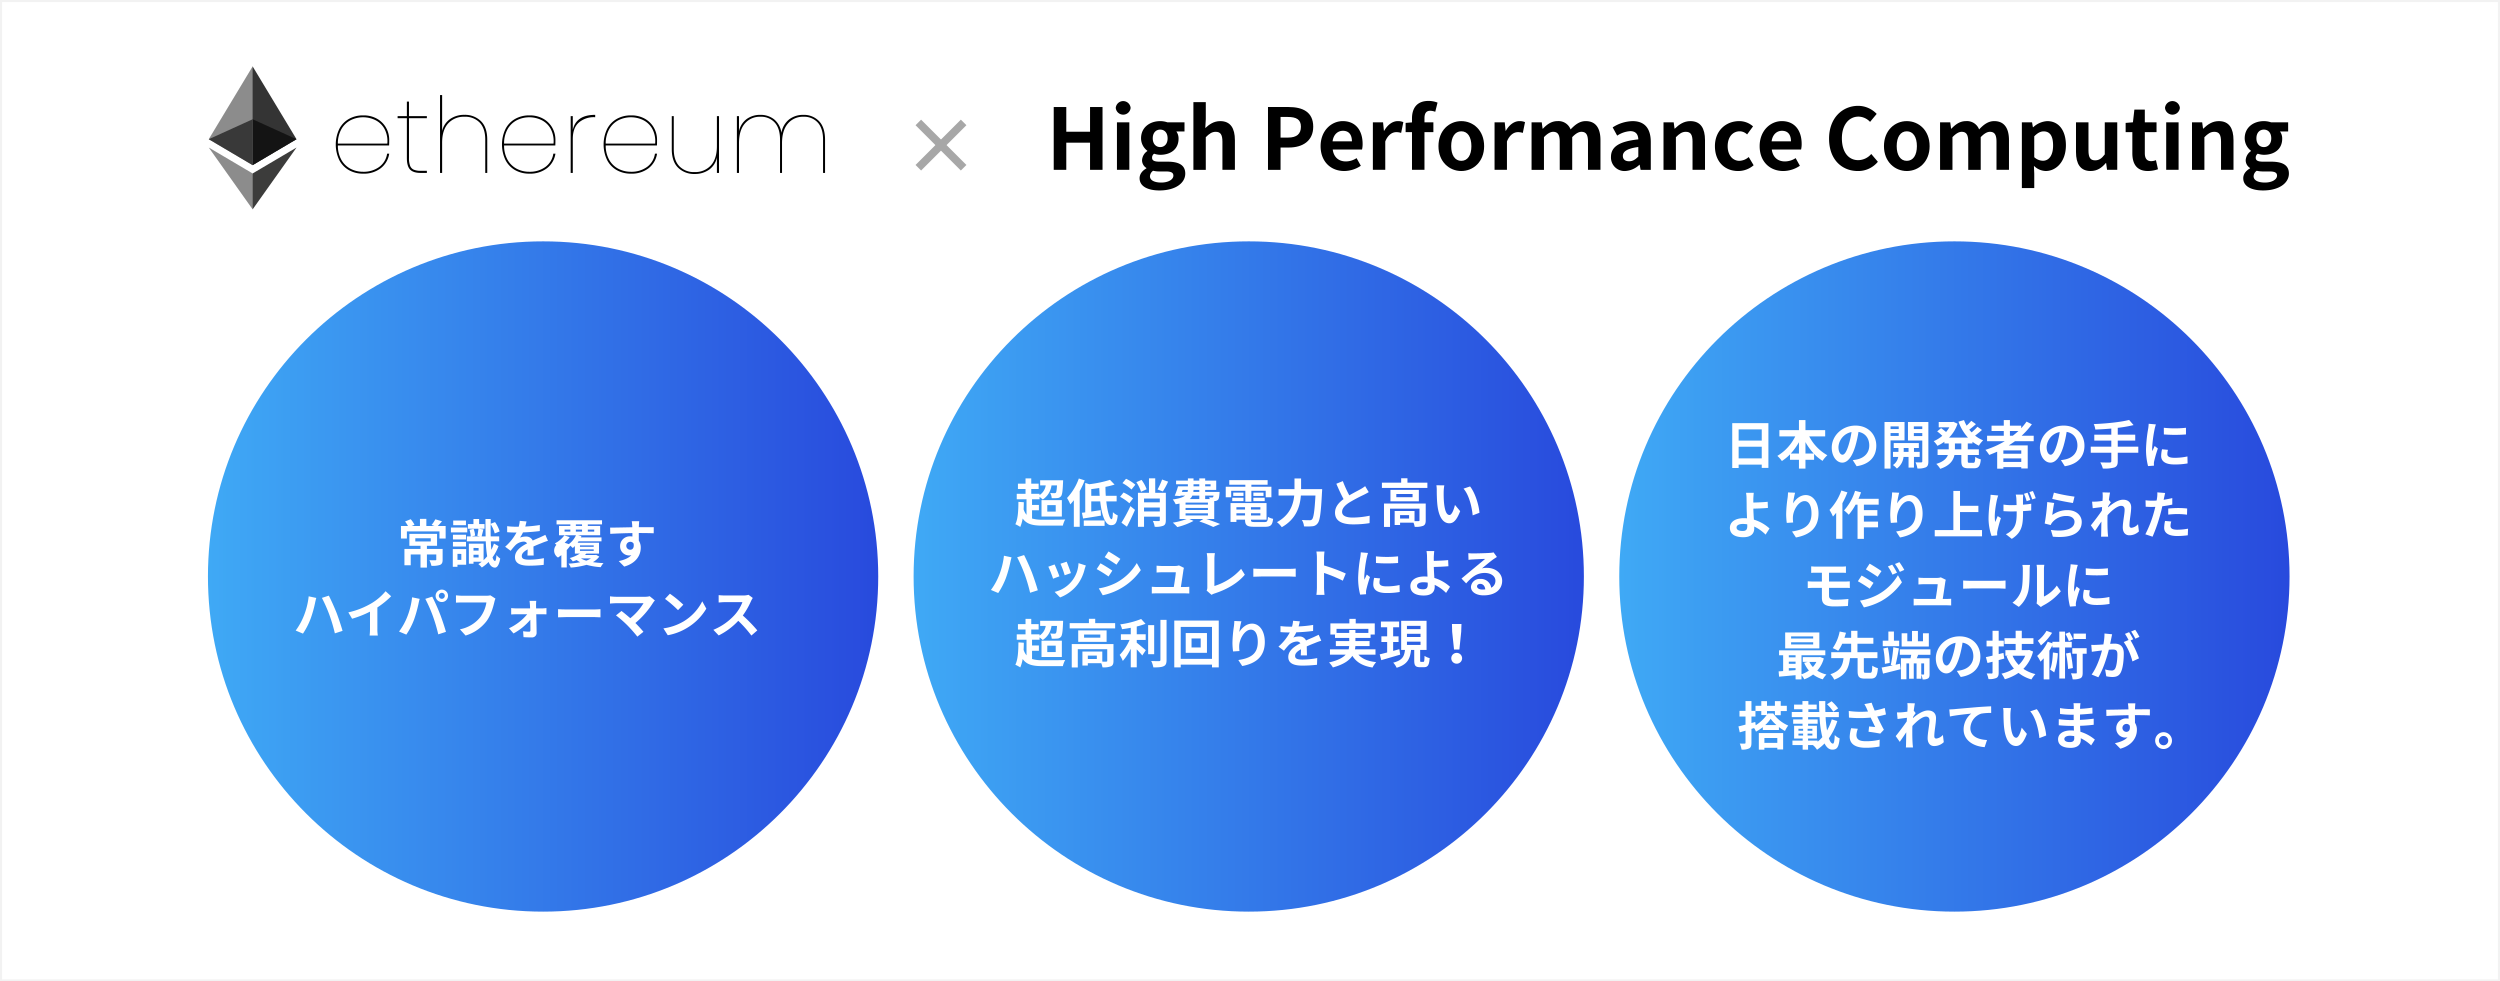 <svg xmlns="http://www.w3.org/2000/svg" xmlns:xlink="http://www.w3.org/1999/xlink" width="1201" height="471.5" viewBox="0 0 1201 471.5">
  <rect x="0" y="0" width="1201" height="471.5" fill="#808080" stroke="none"/>
  <defs>
    <linearGradient id="linear-gradient" y1="0.5" x2="1" y2="0.5" gradientUnits="objectBoundingBox">
      <stop offset="0" stop-color="#3fa9f5"/>
      <stop offset="1" stop-color="#284add"/>
    </linearGradient>
  </defs>
  <g id="グループ_42" data-name="グループ 42" transform="translate(-2922.916 -4807.506)">
    <rect id="長方形_4" data-name="長方形 4" width="1200" height="470.499" transform="translate(2923.416 4808.006)" fill="#fff" stroke="#f2f2f2" stroke-miterlimit="10" stroke-width="1"/>
    <g id="グループ_37" data-name="グループ 37">
      <g id="グループ_34" data-name="グループ 34">
        <path id="パス_78" data-name="パス 78" d="M3044.278,4839.4l-.46,1.565v45.413l.46.459,21.08-12.46Z" fill="#343434"/>
        <path id="パス_79" data-name="パス 79" d="M3044.278,4839.4l-21.08,34.977,21.08,12.46V4839.4Z" fill="#8c8c8c"/>
        <path id="パス_80" data-name="パス 80" d="M3044.278,4890.833l-.26.316v16.177l.26.758,21.093-29.706Z" fill="#3c3c3b"/>
        <path id="パス_81" data-name="パス 81" d="M3044.278,4908.085v-17.251l-21.08-12.454Z" fill="#8c8c8c"/>
        <path id="パス_82" data-name="パス 82" d="M3044.278,4886.842l21.08-12.46-21.08-9.581Z" fill="#141414"/>
        <path id="パス_83" data-name="パス 83" d="M3023.2,4874.382l21.08,12.46V4864.8Z" fill="#393939"/>
      </g>
      <g id="グループ_35" data-name="グループ 35">
        <path id="パス_84" data-name="パス 84" d="M3105.092,4887.7a9.5,9.5,0,0,0,3.79-6.368h1.011a10.864,10.864,0,0,1-4.017,6.949,13.2,13.2,0,0,1-8.516,2.653,13.632,13.632,0,0,1-6.772-1.668,11.7,11.7,0,0,1-4.675-4.851,17.369,17.369,0,0,1,0-14.96,11.693,11.693,0,0,1,4.675-4.851,13.632,13.632,0,0,1,6.772-1.668,13.069,13.069,0,0,1,6.823,1.693,11.3,11.3,0,0,1,4.27,4.372,11.781,11.781,0,0,1,1.44,5.66q0,1.819-.05,2.729h-24.612a13.8,13.8,0,0,0,1.743,7.025,10.841,10.841,0,0,0,4.422,4.219,12.931,12.931,0,0,0,5.964,1.391A12.617,12.617,0,0,0,3105.092,4887.7Zm-13.7-22.465a10.858,10.858,0,0,0-4.422,4.22,13.8,13.8,0,0,0-1.743,7.025h23.753a12.566,12.566,0,0,0-1.34-7.025,10.191,10.191,0,0,0-4.346-4.22,13.433,13.433,0,0,0-11.9,0Z"/>
        <path id="パス_85" data-name="パス 85" d="M3119.394,4864.3v19.1a10.1,10.1,0,0,0,.556,3.79,3.335,3.335,0,0,0,1.769,1.845,8.67,8.67,0,0,0,3.386.53h2.88v1.011H3125q-3.538,0-5.079-1.617t-1.542-5.559v-19.1h-4.447v-1.01h4.447v-6.974h1.011v6.974h8.591v1.01Z"/>
        <path id="パス_86" data-name="パス 86" d="M3153.912,4865.663q3.081,2.982,3.082,9v15.919h-.96v-16.02q0-5.357-2.678-8.162a9.655,9.655,0,0,0-7.329-2.805,10.109,10.109,0,0,0-7.782,3.159q-2.933,3.159-2.932,9.324v14.5h-1.01v-37.4h1.01v17.284a9.625,9.625,0,0,1,3.841-5.787,11.775,11.775,0,0,1,6.873-2A10.874,10.874,0,0,1,3153.912,4865.663Z"/>
        <path id="パス_87" data-name="パス 87" d="M3184.942,4887.7a9.507,9.507,0,0,0,3.79-6.368h1.011a10.861,10.861,0,0,1-4.018,6.949,13.2,13.2,0,0,1-8.515,2.653,13.638,13.638,0,0,1-6.773-1.668,11.706,11.706,0,0,1-4.674-4.851,17.363,17.363,0,0,1,0-14.96,11.7,11.7,0,0,1,4.674-4.851,13.638,13.638,0,0,1,6.773-1.668,13.062,13.062,0,0,1,6.822,1.693A11.307,11.307,0,0,1,3188.3,4869a11.784,11.784,0,0,1,1.44,5.66q0,1.819-.05,2.729H3165.08a13.8,13.8,0,0,0,1.744,7.025,10.836,10.836,0,0,0,4.422,4.219,12.927,12.927,0,0,0,5.964,1.391A12.619,12.619,0,0,0,3184.942,4887.7Zm-13.7-22.465a10.852,10.852,0,0,0-4.422,4.22,13.8,13.8,0,0,0-1.744,7.025h23.753a12.568,12.568,0,0,0-1.339-7.025,10.19,10.19,0,0,0-4.346-4.22,13.432,13.432,0,0,0-11.9,0Z"/>
        <path id="パス_88" data-name="パス 88" d="M3208.846,4862.681v1.112h-.455a11.035,11.035,0,0,0-7.3,2.5q-3.009,2.5-3.008,8.061v16.222h-1.011v-27.29h1.011v6.62Q3199.7,4862.681,3208.846,4862.681Z"/>
        <path id="パス_89" data-name="パス 89" d="M3233.761,4887.7a9.5,9.5,0,0,0,3.79-6.368h1.011a10.863,10.863,0,0,1-4.017,6.949,13.2,13.2,0,0,1-8.516,2.653,13.63,13.63,0,0,1-6.772-1.668,11.7,11.7,0,0,1-4.675-4.851,17.369,17.369,0,0,1,0-14.96,11.692,11.692,0,0,1,4.675-4.851,13.63,13.63,0,0,1,6.772-1.668,13.069,13.069,0,0,1,6.823,1.693,11.3,11.3,0,0,1,4.27,4.372,11.784,11.784,0,0,1,1.44,5.66q0,1.819-.05,2.729H3213.9a13.8,13.8,0,0,0,1.743,7.025,10.843,10.843,0,0,0,4.422,4.219,12.932,12.932,0,0,0,5.964,1.391A12.617,12.617,0,0,0,3233.761,4887.7Zm-13.7-22.465a10.859,10.859,0,0,0-4.422,4.22,13.8,13.8,0,0,0-1.743,7.025h23.752a12.56,12.56,0,0,0-1.339-7.025,10.191,10.191,0,0,0-4.346-4.22,13.433,13.433,0,0,0-11.9,0Z"/>
        <path id="パス_90" data-name="パス 90" d="M3268.329,4863.288v27.29h-1.011v-7.429a9.523,9.523,0,0,1-3.815,5.913,11.777,11.777,0,0,1-6.9,2.022,10.872,10.872,0,0,1-7.884-2.982q-3.082-2.982-3.083-9v-15.818h.96v15.919q0,5.358,2.679,8.162a9.652,9.652,0,0,0,7.328,2.8,10.11,10.11,0,0,0,7.783-3.159q2.93-3.157,2.931-9.324v-14.4Z"/>
        <path id="パス_91" data-name="パス 91" d="M3316.34,4865.663q2.931,2.982,2.931,9v15.919h-.96v-16.02q0-5.357-2.527-8.162a8.847,8.847,0,0,0-6.924-2.805,9.361,9.361,0,0,0-7.429,3.26q-2.83,3.259-2.83,9.476v14.251h-.96v-16.02q0-5.357-2.527-8.162a8.847,8.847,0,0,0-6.924-2.805,9.34,9.34,0,0,0-7.454,3.26q-2.805,3.259-2.805,9.476v14.251h-1.011v-27.29h1.011v7.227a9.893,9.893,0,0,1,3.765-5.888,10.964,10.964,0,0,1,6.494-1.946,10.412,10.412,0,0,1,6.6,2.148,10.038,10.038,0,0,1,3.512,6.494,10.422,10.422,0,0,1,3.765-6.494,10.99,10.99,0,0,1,6.8-2.148A10.037,10.037,0,0,1,3316.34,4865.663Z"/>
      </g>
      <rect id="長方形_5" data-name="長方形 5" width="3.781" height="30.784" transform="translate(3362.74 4867.66) rotate(-45)" fill="#a7a7a7"/>
      <rect id="長方形_6" data-name="長方形 6" width="3.781" height="30.784" transform="translate(3365.413 4889.428) rotate(-135)" fill="#a7a7a7"/>
      <g id="グループ_36" data-name="グループ 36">
        <path id="パス_92" data-name="パス 92" d="M3429.127,4858.921h6.034v11.865h11.416v-11.865h5.993v30.171h-5.993v-13.047h-11.416v13.047h-6.034Z"/>
        <path id="パス_93" data-name="パス 93" d="M3458.926,4859.329a3.582,3.582,0,0,1,7.135,0,3.582,3.582,0,0,1-7.135,0Zm.571,6.931h5.952v22.832H3459.5Z"/>
        <path id="パス_94" data-name="パス 94" d="M3470.381,4893.129c0-1.917,1.182-3.547,3.261-4.73v-.2a4.327,4.327,0,0,1-2.079-3.832,5.664,5.664,0,0,1,2.528-4.281v-.163a7.545,7.545,0,0,1-3.017-5.953c0-5.381,4.362-8.276,9.214-8.276a10.756,10.756,0,0,1,3.425.57h8.236v4.4h-3.914a5.746,5.746,0,0,1,1.06,3.465c0,5.138-3.914,7.747-8.807,7.747a9.744,9.744,0,0,1-2.936-.53,2.274,2.274,0,0,0-.978,1.957c0,1.223.9,1.875,3.588,1.875h3.873c5.5,0,8.481,1.713,8.481,5.708,0,4.608-4.771,8.114-12.4,8.114C3474.539,4899,3470.381,4897.165,3470.381,4893.129Zm16.227-1.223c0-1.631-1.346-2.039-3.792-2.039h-2.773a12.876,12.876,0,0,1-3.18-.326,3.425,3.425,0,0,0-1.508,2.65c0,1.916,2.12,3.017,5.463,3.017C3484.243,4895.208,3486.608,4893.7,3486.608,4891.906Zm-2.773-17.94c0-2.691-1.508-4.2-3.547-4.2s-3.588,1.508-3.588,4.2,1.59,4.2,3.588,4.2S3483.835,4876.657,3483.835,4873.966Z"/>
        <path id="パス_95" data-name="パス 95" d="M3496.226,4856.557h5.952v8.195l-.244,4.281c1.834-1.713,4.077-3.343,7.176-3.343,4.933,0,7.053,3.424,7.053,9.173v14.229h-5.993V4875.6c0-3.506-.979-4.77-3.222-4.77-1.875,0-3.057.9-4.77,2.569v15.7h-5.952Z"/>
        <path id="パス_96" data-name="パス 96" d="M3532.058,4858.921h9.908c6.686,0,11.824,2.325,11.824,9.459,0,6.891-5.179,9.99-11.661,9.99h-4.037v10.722h-6.034Zm9.663,14.678c4.159,0,6.157-1.753,6.157-5.219,0-3.506-2.2-4.688-6.361-4.688h-3.425v9.907Z"/>
        <path id="パス_97" data-name="パス 97" d="M3557.333,4877.717c0-7.42,5.178-12.027,10.641-12.027,6.279,0,9.541,4.607,9.541,10.926a11.139,11.139,0,0,1-.286,2.732h-14.066c.489,3.751,2.936,5.708,6.32,5.708a9.415,9.415,0,0,0,5.137-1.59l2.038,3.669a14.393,14.393,0,0,1-7.991,2.528C3562.307,4889.663,3557.333,4885.219,3557.333,4877.717Zm15.044-2.324c0-3.1-1.386-5.056-4.321-5.056-2.406,0-4.526,1.713-4.975,5.056Z"/>
        <path id="パス_98" data-name="パス 98" d="M3582.444,4866.26h4.893l.408,4.037h.163c1.671-2.977,4.118-4.607,6.482-4.607a6.463,6.463,0,0,1,2.691.489l-1.06,5.178a7.18,7.18,0,0,0-2.365-.367c-1.794,0-3.954,1.182-5.259,4.485v13.617h-5.953Z"/>
        <path id="パス_99" data-name="パス 99" d="M3612.408,4861.205a7.442,7.442,0,0,0-2.405-.49c-1.794,0-2.772,1.06-2.772,3.588v1.957h4.28v4.73h-4.28v18.1h-5.994v-18.1h-3.058v-4.444l3.058-.245v-1.875c0-4.771,2.2-8.44,7.951-8.44a11.988,11.988,0,0,1,4.321.815Z"/>
        <path id="パス_100" data-name="パス 100" d="M3613.955,4877.717c0-7.624,5.26-12.027,10.968-12.027s10.968,4.4,10.968,12.027c0,7.543-5.26,11.946-10.968,11.946S3613.955,4885.26,3613.955,4877.717Zm15.82,0c0-4.321-1.753-7.135-4.852-7.135s-4.852,2.814-4.852,7.135c0,4.281,1.753,7.054,4.852,7.054S3629.775,4882,3629.775,4877.717Z"/>
        <path id="パス_101" data-name="パス 101" d="M3640.9,4866.26h4.892l.408,4.037h.163c1.672-2.977,4.118-4.607,6.483-4.607a6.462,6.462,0,0,1,2.69.489l-1.06,5.178a7.179,7.179,0,0,0-2.364-.367c-1.794,0-3.955,1.182-5.26,4.485v13.617H3640.9Z"/>
        <path id="パス_102" data-name="パス 102" d="M3658.675,4866.26h4.893l.407,3.058h.163c1.916-2,4.036-3.628,7.013-3.628a6.214,6.214,0,0,1,6.279,4c2.079-2.2,4.281-4,7.257-4,4.852,0,7.094,3.424,7.094,9.173v14.229h-5.993V4875.6c0-3.506-1.019-4.77-3.18-4.77q-1.957,0-4.4,2.569v15.7h-5.994V4875.6c0-3.506-1.019-4.77-3.18-4.77q-1.957,0-4.4,2.569v15.7h-5.953Z"/>
        <path id="パス_103" data-name="パス 103" d="M3696.831,4882.9c0-4.892,3.955-7.461,13.129-8.439-.082-2.243-1.06-3.955-3.873-3.955a12.9,12.9,0,0,0-6.28,2.161l-2.16-3.955a18.236,18.236,0,0,1,9.54-3.017c5.79,0,8.766,3.465,8.766,10.07v13.332h-4.893l-.448-2.446h-.122a10.739,10.739,0,0,1-6.891,3.017A6.485,6.485,0,0,1,3696.831,4882.9Zm13.129-.163v-4.607c-5.545.734-7.421,2.242-7.421,4.281,0,1.794,1.264,2.569,3.017,2.569C3707.269,4884.975,3708.533,4884.159,3709.96,4882.732Z"/>
        <path id="パス_104" data-name="パス 104" d="M3722.065,4866.26h4.893l.407,3.017h.163c2-1.957,4.322-3.587,7.421-3.587,4.933,0,7.053,3.424,7.053,9.173v14.229h-5.993V4875.6c0-3.506-.979-4.77-3.221-4.77-1.876,0-3.058.9-4.77,2.569v15.7h-5.953Z"/>
        <path id="パス_105" data-name="パス 105" d="M3746.768,4877.717c0-7.624,5.464-12.027,11.661-12.027a9.989,9.989,0,0,1,6.646,2.527l-2.854,3.874a5.211,5.211,0,0,0-3.507-1.509c-3.465,0-5.83,2.814-5.83,7.135,0,4.281,2.365,7.054,5.667,7.054a7.093,7.093,0,0,0,4.445-1.835l2.364,3.955a11.328,11.328,0,0,1-7.461,2.772C3751.58,4889.663,3746.768,4885.26,3746.768,4877.717Z"/>
        <path id="パス_106" data-name="パス 106" d="M3768.252,4877.717c0-7.42,5.178-12.027,10.641-12.027,6.279,0,9.541,4.607,9.541,10.926a11.137,11.137,0,0,1-.286,2.732h-14.066c.489,3.751,2.936,5.708,6.32,5.708a9.414,9.414,0,0,0,5.137-1.59l2.038,3.669a14.393,14.393,0,0,1-7.991,2.528C3773.226,4889.663,3768.252,4885.219,3768.252,4877.717Zm15.045-2.324c0-3.1-1.387-5.056-4.322-5.056-2.406,0-4.526,1.713-4.974,5.056Z"/>
        <path id="パス_107" data-name="パス 107" d="M3801.6,4874.129c0-9.948,6.4-15.778,14.026-15.778a12.307,12.307,0,0,1,8.847,3.873l-3.18,3.833a7.779,7.779,0,0,0-5.545-2.528c-4.566,0-7.991,3.914-7.991,10.4,0,6.565,3.1,10.519,7.869,10.519a8.388,8.388,0,0,0,6.238-2.976l3.18,3.751a12.211,12.211,0,0,1-9.622,4.444C3807.795,4889.663,3801.6,4884.2,3801.6,4874.129Z"/>
        <path id="パス_108" data-name="パス 108" d="M3827.973,4877.717c0-7.624,5.26-12.027,10.968-12.027s10.967,4.4,10.967,12.027c0,7.543-5.259,11.946-10.967,11.946S3827.973,4885.26,3827.973,4877.717Zm15.819,0c0-4.321-1.753-7.135-4.851-7.135s-4.852,2.814-4.852,7.135c0,4.281,1.753,7.054,4.852,7.054S3843.792,4882,3843.792,4877.717Z"/>
        <path id="パス_109" data-name="パス 109" d="M3854.919,4866.26h4.893l.407,3.058h.163c1.916-2,4.037-3.628,7.013-3.628a6.215,6.215,0,0,1,6.279,4c2.079-2.2,4.281-4,7.257-4,4.852,0,7.095,3.424,7.095,9.173v14.229h-5.994V4875.6c0-3.506-1.019-4.77-3.18-4.77q-1.957,0-4.4,2.569v15.7h-5.993V4875.6c0-3.506-1.019-4.77-3.18-4.77q-1.957,0-4.4,2.569v15.7h-5.953Z"/>
        <path id="パス_110" data-name="パス 110" d="M3894.217,4866.26h4.893l.407,2.365h.163a10.838,10.838,0,0,1,6.727-2.935c5.627,0,8.97,4.607,8.97,11.62,0,7.828-4.688,12.353-9.7,12.353a8.486,8.486,0,0,1-5.667-2.487l.164,3.751v6.931h-5.953Zm15,11.131c0-4.363-1.386-6.768-4.526-6.768-1.549,0-2.936.775-4.525,2.365v10.03a6.391,6.391,0,0,0,4.158,1.712C3907.1,4884.73,3909.221,4882.365,3909.221,4877.391Z"/>
        <path id="パス_111" data-name="パス 111" d="M3920.225,4880.53v-14.27h5.993v13.5c0,3.547.979,4.77,3.181,4.77,1.875,0,3.1-.815,4.648-2.854V4866.26h5.993v22.832h-4.892l-.449-3.261h-.163c-1.957,2.324-4.158,3.832-7.3,3.832C3922.345,4889.663,3920.225,4886.238,3920.225,4880.53Z"/>
        <path id="パス_112" data-name="パス 112" d="M3947.294,4881.1V4870.99h-3.221v-4.444l3.506-.286.693-6.115h5.015v6.115h5.627v4.73h-5.627V4881.1c0,2.61,1.06,3.833,3.1,3.833a6.657,6.657,0,0,0,2.243-.49l.979,4.363a14.758,14.758,0,0,1-4.811.856C3949.373,4889.663,3947.294,4886.238,3947.294,4881.1Z"/>
        <path id="パス_113" data-name="パス 113" d="M3962.988,4859.329a3.582,3.582,0,0,1,7.135,0,3.582,3.582,0,0,1-7.135,0Zm.571,6.931h5.952v22.832h-5.952Z"/>
        <path id="パス_114" data-name="パス 114" d="M3975.951,4866.26h4.893l.408,3.017h.163c2-1.957,4.321-3.587,7.42-3.587,4.933,0,7.053,3.424,7.053,9.173v14.229H3989.9V4875.6c0-3.506-.978-4.77-3.221-4.77-1.876,0-3.058.9-4.77,2.569v15.7h-5.953Z"/>
        <path id="パス_115" data-name="パス 115" d="M4000.573,4893.129c0-1.917,1.183-3.547,3.262-4.73v-.2a4.325,4.325,0,0,1-2.079-3.832,5.666,5.666,0,0,1,2.527-4.281v-.163a7.548,7.548,0,0,1-3.017-5.953c0-5.381,4.363-8.276,9.215-8.276a10.75,10.75,0,0,1,3.424.57h8.236v4.4h-3.914a5.74,5.74,0,0,1,1.06,3.465c0,5.138-3.914,7.747-8.806,7.747a9.744,9.744,0,0,1-2.936-.53,2.274,2.274,0,0,0-.978,1.957c0,1.223.9,1.875,3.587,1.875h3.874c5.5,0,8.48,1.713,8.48,5.708,0,4.608-4.77,8.114-12.394,8.114C4004.732,4899,4000.573,4897.165,4000.573,4893.129Zm16.227-1.223c0-1.631-1.345-2.039-3.792-2.039h-2.772a12.874,12.874,0,0,1-3.18-.326,3.426,3.426,0,0,0-1.509,2.65c0,1.916,2.121,3.017,5.463,3.017C4014.435,4895.208,4016.8,4893.7,4016.8,4891.906Zm-2.772-17.94c0-2.691-1.509-4.2-3.547-4.2s-3.588,1.508-3.588,4.2,1.59,4.2,3.588,4.2S4014.028,4876.657,4014.028,4873.966Z"/>
      </g>
    </g>
    <g id="グループ_38" data-name="グループ 38">
      <circle id="楕円形_2" data-name="楕円形 2" cx="161.002" cy="161.002" r="161.002" transform="translate(3022.813 4923.452)" fill="url(#linear-gradient)"/>
      <circle id="楕円形_3" data-name="楕円形 3" cx="161.002" cy="161.002" r="161.002" transform="translate(3361.812 4923.452)" fill="url(#linear-gradient)"/>
      <circle id="楕円形_4" data-name="楕円形 4" cx="161.002" cy="161.002" r="161.002" transform="translate(3700.81 4923.452)" fill="url(#linear-gradient)"/>
    </g>
    <g id="グループ_39" data-name="グループ 39">
      <path id="パス_116" data-name="パス 116" d="M3137.006,5060.2v6.024h-2.975v-3.45h-15.646v3.45h-2.849V5060.2h3.374a13.978,13.978,0,0,0-1.4-2.174l2.7-1.1a12.177,12.177,0,0,1,1.824,2.674l-1.35.6h3.975v-3.424h3.074v3.424h3.924l-1.4-.5a17.059,17.059,0,0,0,1.8-2.724l3.2.95c-.725.874-1.425,1.649-2.05,2.274Zm-1.45,16.146c0,1.375-.275,2.1-1.275,2.55a11.268,11.268,0,0,1-4.124.424,10.531,10.531,0,0,0-.95-2.7c1.125.05,2.45.05,2.8.05.374,0,.5-.1.5-.375v-2.424h-4.5v6.3h-3.075v-6.3h-4.7v5.173h-3.025v-7.822h7.723v-1.5h-5.348v-5.749h13.3v5.749h-4.873v1.5h7.548Zm-13.122-8.722h7.423v-1.55h-7.423Z" fill="#fff"/>
      <path id="パス_117" data-name="パス 117" d="M3147.384,5063.275h-7.848v-2.349h7.848Zm-.525,15.521h-4.174v1h-2.249v-8.522h6.423Zm-.075-12.122h-6.273V5064.4h6.273Zm-6.273,1.15h6.273v2.225h-6.273Zm6.248-8h-6.123v-2.249h6.123Zm-4.074,13.772v2.874h1.85V5073.6Zm19.72-3.749a22.234,22.234,0,0,1-2.874,5.4c.3,1.074.7,1.7,1.2,1.749.325.025.575-1.075.675-2.849a8.534,8.534,0,0,0,1.824,1.674c-.625,3.55-1.7,4.424-2.649,4.374-1.325-.1-2.275-1.025-2.924-2.724a19.027,19.027,0,0,1-3.275,2.675,9.492,9.492,0,0,0-1.674-1.65,13.462,13.462,0,0,0,1.624-1.125h-3.949v.95h-2.224V5068.7h7.073v7.9a20.407,20.407,0,0,0,1.725-1.849,55.264,55.264,0,0,1-.675-7.174h-9.1V5065.2h1.875a14.055,14.055,0,0,0-.6-3.2l1.974-.425a10.793,10.793,0,0,1,.725,3.224l-1.674.4h4.049l-1.3-.275c.2-.975.425-2.424.525-3.424h-5.049v-2.225h2.649v-2.449h2.725v2.449h2.6v2.225h-2.774l2.249.35c-.325,1.2-.625,2.449-.875,3.349h1.925c-.05-2.5-.075-5.3-.075-8.373h2.524l-.025,2.3,2.1-.8a15.523,15.523,0,0,1,2.224,4.473l-2.374.975a14.98,14.98,0,0,0-1.95-4.423c-.025,2.1-.025,4.048.025,5.848h4.074v2.374h-4.024c.05,1.525.15,2.875.25,4.075a21.9,21.9,0,0,0,1.25-3.025Zm-12.022.9V5072h2.45v-1.249Zm2.45,4.573V5074h-2.45v1.324Z" fill="#fff"/>
      <path id="パス_118" data-name="パス 118" d="M3176.308,5074.373c.05-.725.075-1.875.1-2.95-1.824,1-2.824,1.975-2.824,3.2,0,1.374,1.174,1.749,3.6,1.749a37.913,37.913,0,0,0,7.023-.724l-.1,3.224a68.824,68.824,0,0,1-7,.4c-3.874,0-6.8-.925-6.8-4.124,0-3.15,3-5.149,5.823-6.6a1.934,1.934,0,0,0-1.724-.85,6.123,6.123,0,0,0-3.874,1.7,31.627,31.627,0,0,0-2.3,2.724l-2.649-1.974a24.181,24.181,0,0,0,5.448-6.8h-.3c-1,0-2.825-.051-4.175-.176v-2.9a31.726,31.726,0,0,0,4.349.275h1.2a13.761,13.761,0,0,0,.5-2.824l3.249.275c-.125.6-.3,1.449-.6,2.449a57.175,57.175,0,0,0,7-.725l-.025,2.9a80.64,80.64,0,0,1-8.073.649,15.109,15.109,0,0,1-1.425,2.5,7.754,7.754,0,0,1,2.8-.5,3.373,3.373,0,0,1,3.3,1.924c1.274-.6,2.324-1.024,3.349-1.474.949-.425,1.824-.85,2.724-1.275l1.25,2.874a26.157,26.157,0,0,0-2.95,1.05c-1.1.425-2.5.975-4.024,1.675.025,1.374.075,3.2.1,4.324Z" fill="#fff"/>
      <path id="パス_119" data-name="パス 119" d="M3210.831,5074.9a9.891,9.891,0,0,1-3.075,2.649,45.411,45.411,0,0,0,5.1.475,7.773,7.773,0,0,0-1.349,1.949,32,32,0,0,1-6.8-1.124,36.76,36.76,0,0,1-7.623,1.324,7.06,7.06,0,0,0-1.05-1.9,38.631,38.631,0,0,0,5.6-.675,9.133,9.133,0,0,1-1.675-1.05,16.506,16.506,0,0,1-1.874.65,9.9,9.9,0,0,0-1.475-1.6,17.846,17.846,0,0,0,4.874-2.149h-2.4v-3.624a11.7,11.7,0,0,1-1,.95c-.275-.3-.75-.725-1.2-1.125a21.835,21.835,0,0,1-1.7,2.1v8.372h-2.6V5074.2c-.525.425-1.075.8-1.6,1.15a3.94,3.94,0,0,1,3.675-6.949l1.524.5a10.946,10.946,0,0,0,3.425-4.249h-8.148v-4.474h5.448v-.75h-6.623v-2h21.845v2h-6.824v.75h5.924v4.474h-10.573l1.575.425a6.348,6.348,0,0,1-.275.6h9.923v1.9h-11.023c-.15.225-.3.45-.45.65h10.273v5.224h-6.074a8.862,8.862,0,0,1-.674.675h4.873l.475-.075Zm-14.222-9.348a17.8,17.8,0,0,1-5.4,4.824,15.122,15.122,0,0,0-1.75-1.825,13.046,13.046,0,0,0,4.574-3.849Zm-2.474-2.65h2.774v-.974h-2.774Zm5.423-2.724h2.975v-.75h-2.975Zm2.975,2.724v-.974h-2.975v.974Zm-1,7.3h6.6v-.675h-6.6Zm0,1.95h6.6v-.7h-6.6Zm.5,3.624a10.428,10.428,0,0,0,2.524,1.074,10.88,10.88,0,0,0,2.225-1.074Zm3.274-13.847v.974h3.074v-.974Z" fill="#fff"/>
      <path id="パス_120" data-name="パス 120" d="M3236.955,5063.7c-1.5-.074-3.824-.125-7.173-.125.025,1.25.025,2.6.025,3.675a6.1,6.1,0,0,1,.925,3.423c0,3.225-1.9,7.324-7.948,9.023l-2.624-2.649c2.5-.525,4.674-1.35,6.048-2.824a5.366,5.366,0,0,1-1.125.125,4.361,4.361,0,0,1-4.274-4.549,4.662,4.662,0,0,1,4.949-4.624,5.958,5.958,0,0,1,.975.075l-.025-1.65c-3.749.05-7.573.2-10.622.375l-.075-3c2.824,0,7.323-.125,10.647-.175a6.375,6.375,0,0,0-.025-.75,16.741,16.741,0,0,0-.225-2.149h3.6c-.075.4-.15,1.725-.175,2.124,0,.2-.025.45-.025.75,2.5,0,5.874-.025,7.174,0Zm-11.272,7.9c1.025,0,1.95-.774,1.625-2.924a1.766,1.766,0,0,0-1.625-.875,1.9,1.9,0,1,0,0,3.8Z" fill="#fff"/>
      <path id="パス_121" data-name="パス 121" d="M3071.209,5093.976l3.65.775c-.2.7-.5,1.924-.6,2.474a57.131,57.131,0,0,1-2.125,7.524,35.518,35.518,0,0,1-3.674,7.148l-3.5-1.475a30.968,30.968,0,0,0,3.874-6.948A35.528,35.528,0,0,0,3071.209,5093.976Zm6.349.75,3.324-1.075c1.025,1.95,2.749,5.8,3.7,8.2.875,2.275,2.2,6.249,2.9,8.723l-3.7,1.2a78.69,78.69,0,0,0-2.6-8.823A71.912,71.912,0,0,0,3077.558,5094.726Z" fill="#fff"/>
      <path id="パス_122" data-name="パス 122" d="M3104.207,5109.547a17.186,17.186,0,0,0,.225,3.274h-3.949a27.935,27.935,0,0,0,.175-3.274v-8.2a48.829,48.829,0,0,1-8.6,3.4l-1.8-3.05a38.364,38.364,0,0,0,11.372-4.524,26.341,26.341,0,0,0,6.523-5.648l2.675,2.424a40.858,40.858,0,0,1-6.624,5.374Z" fill="#fff"/>
      <path id="パス_123" data-name="パス 123" d="M3120.884,5094.451l3.65.75c-.225.725-.5,1.949-.6,2.5a62.5,62.5,0,0,1-2.125,7.523,34.375,34.375,0,0,1-3.7,7.149l-3.5-1.475a30.109,30.109,0,0,0,3.9-6.948A35.986,35.986,0,0,0,3120.884,5094.451Zm6.349.75,3.324-1.075c1.025,1.95,2.749,5.774,3.674,8.2.9,2.25,2.225,6.249,2.924,8.723l-3.7,1.2a77.211,77.211,0,0,0-2.6-8.823A69.969,69.969,0,0,0,3127.233,5095.2Zm7.948-4.449a2.987,2.987,0,1,1-3,3A3.008,3.008,0,0,1,3135.181,5090.752Zm0,4.424a1.437,1.437,0,1,0-1.45-1.425A1.446,1.446,0,0,0,3135.181,5095.176Z" fill="#fff"/>
      <path id="パス_124" data-name="パス 124" d="M3160.931,5095.076a10.175,10.175,0,0,0-.55,1.749c-.575,2.45-1.675,6.324-3.749,9.1a20,20,0,0,1-10.048,6.9l-2.724-3a16.49,16.49,0,0,0,9.8-5.848,15.833,15.833,0,0,0,2.924-7.049h-11.647c-1.125,0-2.325.051-2.975.1V5093.5c.75.074,2.175.2,3,.2h11.547a8.424,8.424,0,0,0,1.974-.2Z" fill="#fff"/>
      <path id="パス_125" data-name="パス 125" d="M3183.406,5099.775c.65,0,1.6-.1,2.025-.15v3.024c-.575-.025-1.35-.05-1.9-.05h-3c.075,2.974.15,6.374.175,8.923a2.192,2.192,0,0,1-2.424,2.2c-1.2,0-2.75-.05-3.874-.125l-.2-2.849a22.845,22.845,0,0,0,2.874.225c.475,0,.65-.275.65-.775,0-1.224-.025-3.049-.05-4.948a28.428,28.428,0,0,1-8.073,6.573l-2.175-2.5a24.99,24.99,0,0,0,8.748-6.723h-5.348c-.725,0-1.625.05-2.35.1v-3.074a22.129,22.129,0,0,0,2.274.15h6.8c0-.55-.025-1.05-.05-1.525-.025-.6-.1-1.4-.2-2.074h3.224a18.311,18.311,0,0,0-.1,2.074l.025,1.525Z" fill="#fff"/>
      <path id="パス_126" data-name="パス 126" d="M3191.011,5100.149c.9.076,2.724.151,4.024.151h13.421c1.15,0,2.275-.1,2.925-.151v3.925c-.6-.025-1.875-.125-2.925-.125h-13.421c-1.425,0-3.1.05-4.024.125Z" fill="#fff"/>
      <path id="パス_127" data-name="パス 127" d="M3237.53,5095.976a6.844,6.844,0,0,0-.849,1.049,41.62,41.62,0,0,1-8.523,9.773c1.424,1.425,2.9,3.049,3.874,4.224l-2.924,2.324a69.488,69.488,0,0,0-4.774-5.4,53.169,53.169,0,0,0-5.5-4.8l2.649-2.125c1,.75,2.65,2.1,4.224,3.475a27.73,27.73,0,0,0,6.349-7.2h-13.222c-1,0-2.35.125-2.874.175v-3.5a23.954,23.954,0,0,0,2.874.225h13.872a8.06,8.06,0,0,0,2.324-.275Z" fill="#fff"/>
      <path id="パス_128" data-name="パス 128" d="M3251.183,5106.1a23.7,23.7,0,0,0,9.1-9.722l1.95,3.524a26.585,26.585,0,0,1-9.248,9.248,27.073,27.073,0,0,1-9.273,3.523l-2.1-3.3A25.785,25.785,0,0,0,3251.183,5106.1Zm0-8.1-2.549,2.625a51.971,51.971,0,0,0-6.249-5.4l2.35-2.5A52.48,52.48,0,0,1,3251.183,5098Z" fill="#fff"/>
      <path id="パス_129" data-name="パス 129" d="M3284.556,5094.776a11.829,11.829,0,0,0-.875,1.55,36.723,36.723,0,0,1-3.924,6.873,70.117,70.117,0,0,1,6.974,7.148l-2.85,2.474a57.05,57.05,0,0,0-6.3-7.073,32.955,32.955,0,0,1-9.4,7.024l-2.574-2.7a28.3,28.3,0,0,0,10.247-7.173,19.362,19.362,0,0,0,3.724-6.124h-8.472c-1.05,0-2.425.15-2.95.175V5093.4a27.65,27.65,0,0,0,2.95.175h8.8a9.06,9.06,0,0,0,2.6-.324Z" fill="#fff"/>
    </g>
    <g id="グループ_40" data-name="グループ 40">
      <path id="パス_130" data-name="パス 130" d="M3418.709,5056.594a16.631,16.631,0,0,0,5.1.575c1.9.025,8.573.025,10.822-.1a11.821,11.821,0,0,0-1.124,2.95h-9.7c-4.649,0-7.623-.625-9.6-3.425a18.136,18.136,0,0,1-1.15,4.05,16.489,16.489,0,0,0-2.374-1.3c1.25-2.475,1.45-6.5,1.475-10.748l2.6.175c0,1.15-.05,2.3-.1,3.4a7.535,7.535,0,0,0,1.4,2.65v-7.473h-4.7v-2.625h4.224v-2.3h-3.649v-2.574h3.649v-2.525h2.749v2.525h3.549v2.574h-3.549v2.3h3.974v.625a6.7,6.7,0,0,0,2.974-4.649h-2.674v-2.474h11.023s0,.675-.025,1.025c-.175,4.149-.4,5.973-1,6.673a2.431,2.431,0,0,1-1.675.85,18.768,18.768,0,0,1-2.774.05,6,6,0,0,0-.725-2.5,17.577,17.577,0,0,0,2.024.1.924.924,0,0,0,.725-.25c.225-.324.4-1.249.525-3.474h-2.649a9.466,9.466,0,0,1-4.2,6.774,16.327,16.327,0,0,0-1.55-1.275v1.15h-3.6v2.724h3.3v2.575h-3.3Zm4.549-8.822h9.773v7.873h-9.773Zm2.774,5.5h4.049v-3.1h-4.049Z" fill="#fff"/>
      <path id="パス_131" data-name="パス 131" d="M3444.009,5038.274a39.91,39.91,0,0,1-2.4,5.148v17.171h-2.825v-12.772a22.869,22.869,0,0,1-1.7,2,18.817,18.817,0,0,0-1.575-3.074,26.569,26.569,0,0,0,5.674-9.373Zm10.372,10.1c.55,4.849,1.575,8.549,2.525,8.549.4,0,.6-1.075.65-3.375a7.738,7.738,0,0,0,2.324,1.55c-.4,3.849-1.3,4.7-3.249,4.7-2.874,0-4.474-5.074-5.174-11.423h-4.3v4.874c1.45-.2,3-.45,4.5-.675l.15,2.65c-2.949.5-6.123,1-8.573,1.374l-.575-2.749c.5-.05,1.025-.125,1.6-.2V5039.5l1.924.625a53.972,53.972,0,0,0,9.973-2.1l2.2,2.274a37.156,37.156,0,0,1-4.374,1.1c0,1.45.05,2.9.149,4.3h5.224v2.674Zm-10.822,9.148h10v2.625h-10Zm7.648-11.822c-.1-1.225-.15-2.5-.2-3.749-1.3.2-2.6.375-3.849.525v3.224Z" fill="#fff"/>
      <path id="パス_132" data-name="パス 132" d="M3465.46,5049.271a20.853,20.853,0,0,0-4.474-3.074l1.675-2.1a21.069,21.069,0,0,1,4.574,2.85Zm-3.8,9.348a68.362,68.362,0,0,0,4.3-7.973l2.2,1.8c-1.15,2.675-2.524,5.549-3.874,8.074Zm2.2-21.1a18.079,18.079,0,0,1,4.474,2.849l-1.849,2.3a19.811,19.811,0,0,0-4.349-3.074Zm7.2,6.249a17.3,17.3,0,0,0-2.249-4.624l2.5-1.1a17.087,17.087,0,0,1,2.45,4.5Zm11.923,13.621c0,1.45-.25,2.225-1.2,2.674a9.8,9.8,0,0,1-4.149.5,9.887,9.887,0,0,0-.9-2.8c1.15.075,2.45.075,2.849.075.375-.025.5-.15.5-.475v-1.649h-7.573v4.873h-2.924v-16.345h5.3V5037.3h3v6.949h5.1Zm-10.473-10.372v1.824h7.573v-1.824Zm7.573,6.2v-1.874h-7.573v1.874Zm4-14.321a37.783,37.783,0,0,1-2.524,4.7l-2.574-.95a28.72,28.72,0,0,0,2.2-4.774Z" fill="#fff"/>
      <path id="パス_133" data-name="パス 133" d="M3502.457,5056.844c2.4.775,5.024,1.725,6.6,2.4l-3.3,1.425a52.793,52.793,0,0,0-6.673-2.65l1.9-1.175h-6.673l1.974.9a31.915,31.915,0,0,1-7.8,2.974,19.308,19.308,0,0,0-2.149-2.124,33.976,33.976,0,0,0,6.623-1.75h-3.4v-7.423c-.575.125-1.175.225-1.849.325a11.56,11.56,0,0,0-1.4-2.3c3.1-.4,4.9-1.025,5.924-1.85h-2.175l-.1.225-2.7-.175a37.764,37.764,0,0,0,1.574-4.5h4.749v-1h-5.673v-1.75h5.673v-1.075h2.7v1.075h2.775v-1.075h2.824v1.075h5.3v4.474h-5.3v.975h6.923s-.025.5-.049.774c-.125,1.625-.275,2.525-.7,2.975a2.23,2.23,0,0,1-1.45.6c-.1,0-.225.025-.375.025v8.623Zm-11.772-13h2.724a3.068,3.068,0,0,0,.15-.975h-2.524Zm12.522,5.1h-10.748v.975h10.748Zm0,2.575h-10.748v1h10.748Zm-10.748,3.624h10.748v-1.025h-10.748Zm3.275-9.548a5.069,5.069,0,0,1-1.225,1.65h4.549v-1.65Zm3.324-2.724h-2.775l-.074.975h2.849Zm-2.775-1.725h2.775v-1h-2.775Zm5.6-1v1h2.6v-1Zm0,5.448v1.65h2.175a5.229,5.229,0,0,0-.3-.825,7.361,7.361,0,0,0,1.374.075.573.573,0,0,0,.525-.175,1.522,1.522,0,0,0,.225-.725Z" fill="#fff"/>
      <path id="パス_134" data-name="パス 134" d="M3514.385,5046.4h-2.624v-5.074h9.422v-.95h-7.723v-2.2h18.421v2.2h-7.8v.95h9.622v5.074h-2.749v-3.1h-6.873v5.2h-2.9v-5.2h-6.8Zm16.021,11.9c1.25,0,1.475-.375,1.65-2.5a7.61,7.61,0,0,0,2.474.949c-.35,3-1.149,3.824-3.874,3.824h-5.249c-3.424,0-4.373-.724-4.373-3.349v-.075h-4.15v1.1h-2.824v-9.073h17.3v7.973h-7.473v.075c0,.925.275,1.075,1.8,1.075Zm-15.521-11.672h5.4v1.625h-5.4Zm5.4-.875h-4.924v-1.6h4.924Zm-3.4,5.423v1.1h4.15v-1.1Zm4.15,3.975v-1.075h-4.15v1.075Zm7.373-3.975h-4.524v1.1h4.524Zm0,3.975v-1.075h-4.524v1.075Zm1.5-11v1.6h-4.873v-1.6Zm-4.873,2.474h5.448v1.625h-5.448Z" fill="#fff"/>
      <path id="パス_135" data-name="パス 135" d="M3558.081,5042.5s-.025,1.025-.075,1.424c-.5,9.948-1,13.7-2.1,15a3.363,3.363,0,0,1-2.549,1.4,25.446,25.446,0,0,1-4,.05,6.906,6.906,0,0,0-1.025-3.074c1.575.125,3.049.125,3.7.125a1.477,1.477,0,0,0,1.175-.4c.75-.774,1.249-4.049,1.649-11.472h-7c-.4,5.174-2.149,11.248-9.173,15.221a11.847,11.847,0,0,0-2.324-2.424c6.2-3.374,7.873-8.423,8.3-12.8h-7.523V5042.5h7.648v-5.149h3.174v5.149Z" fill="#fff"/>
      <path id="パス_136" data-name="パス 136" d="M3580.456,5043.922c-.75.45-1.549.875-2.449,1.325a75.931,75.931,0,0,0-6.9,3.674c-2.075,1.35-3.45,2.774-3.45,4.5,0,1.775,1.725,2.725,5.149,2.725a41.379,41.379,0,0,0,8.1-.9l-.05,3.574a48.379,48.379,0,0,1-7.948.6c-4.924,0-8.648-1.375-8.648-5.624,0-2.749,1.725-4.774,4.1-6.523-1.149-2.125-2.349-4.749-3.474-7.373l3.124-1.275a58.087,58.087,0,0,0,3.1,6.848c2.024-1.175,4.173-2.274,5.348-2.924a17.032,17.032,0,0,0,2.275-1.5Z" fill="#fff"/>
      <path id="パス_137" data-name="パス 137" d="M3608.631,5039.374v2.524h-21.845v-2.524h9.248v-2.1h3.024v2.1Zm-.8,18.12c0,1.375-.275,2.175-1.25,2.625a10,10,0,0,1-4.049.474,8.44,8.44,0,0,0-.575-2h-6.448v1.125h-2.6V5053h9.548v4.849c.85.025,1.625.025,1.9,0,.375-.025.474-.1.474-.4v-5.573h-14.146v8.773h-2.9V5049.4h20.045Zm-3.3-14.646v5.5h-13.646v-5.5Zm-3.024,1.974h-7.8v1.525h7.8Zm-1.674,10.148h-4.324v1.624h4.324Z" fill="#fff"/>
      <path id="パス_138" data-name="パス 138" d="M3616.46,5043.672c-.025,1.6,0,3.475.15,5.249.35,3.574,1.1,6,2.649,6,1.175,0,2.149-2.9,2.624-4.849l2.5,3c-1.65,4.3-3.2,5.824-5.2,5.824-2.7,0-5.074-2.45-5.774-9.1-.225-2.274-.275-5.148-.275-6.673a14.425,14.425,0,0,0-.174-2.5l3.8.05A19.615,19.615,0,0,0,3616.46,5043.672Zm17.2,10.173-3.274,1.25c-.375-3.974-1.7-9.8-4.4-12.847l3.149-1.05C3631.481,5044.072,3633.381,5050.046,3633.655,5053.845Z" fill="#fff"/>
      <path id="パス_139" data-name="パス 139" d="M3405.209,5074.473l3.65.775c-.2.7-.5,1.924-.6,2.474a57.131,57.131,0,0,1-2.125,7.524,35.518,35.518,0,0,1-3.674,7.148l-3.5-1.475a30.968,30.968,0,0,0,3.874-6.948A35.533,35.533,0,0,0,3405.209,5074.473Zm6.349.75,3.324-1.074c1.025,1.949,2.749,5.8,3.7,8.2.875,2.275,2.2,6.249,2.9,8.723l-3.7,1.2a78.728,78.728,0,0,0-2.6-8.823A71.978,71.978,0,0,0,3411.558,5075.223Z" fill="#fff"/>
      <path id="パス_140" data-name="パス 140" d="M3431.859,5084.371l-3.049,1.15a50.469,50.469,0,0,0-2.275-5.774l3-1.075C3430.159,5079.947,3431.359,5082.971,3431.859,5084.371Zm12.7-5.2c-.3.8-.45,1.325-.6,1.825a20.168,20.168,0,0,1-3.4,7.323,19.514,19.514,0,0,1-8.373,6.2l-2.625-2.674a14.74,14.74,0,0,0,11.473-13.8Zm-7.174,3.649-3,1.05a41.642,41.642,0,0,0-2.024-5.549l2.974-.974C3435.808,5078.422,3437.033,5081.671,3437.382,5082.821Z" fill="#fff"/>
      <path id="パス_141" data-name="パス 141" d="M3457.284,5081.647l-1.825,2.8a65.356,65.356,0,0,0-5.7-3.549l1.824-2.775C3453.26,5079.022,3456.009,5080.747,3457.284,5081.647Zm2.024,5.723a25.49,25.49,0,0,0,9.723-9.372l1.924,3.4a29.67,29.67,0,0,1-18.3,12.072l-1.875-3.3A27.749,27.749,0,0,0,3459.308,5087.37Zm1.825-11.372-1.875,2.774c-1.4-.975-4-2.674-5.648-3.6l1.824-2.749C3457.084,5073.349,3459.833,5075.1,3461.133,5076Z" fill="#fff"/>
      <path id="パス_142" data-name="パス 142" d="M3491.807,5089.5c.649,0,1.8-.025,2.449-.1v3.224c-.5-.025-1.725-.075-2.375-.075H3478.71c-.9,0-1.525.025-2.475.075v-3.249a24.374,24.374,0,0,0,2.475.125h8.1c.35-2.125.9-5.674.974-7.074h-6.748c-.8,0-1.774.075-2.5.125v-3.3c.65.075,1.8.15,2.474.15h6.4a5.93,5.93,0,0,0,1.874-.275l2.4,1.175a6.983,6.983,0,0,0-.25,1.05c-.2,1.474-.85,5.773-1.225,8.148Z" fill="#fff"/>
      <path id="パス_143" data-name="パス 143" d="M3502.585,5091.219a3.261,3.261,0,0,0,.325-1.624v-13.547a15.436,15.436,0,0,0-.275-2.824h3.924a17.669,17.669,0,0,0-.25,2.824v12.972a28.372,28.372,0,0,0,12.847-8.248l1.775,2.824c-3.425,4.1-8.623,7.074-14.5,9a7.046,7.046,0,0,0-1.5.675Z" fill="#fff"/>
      <path id="パス_144" data-name="パス 144" d="M3525.011,5080.647c.9.075,2.724.15,4.024.15h13.421c1.15,0,2.275-.1,2.925-.15v3.924c-.6-.025-1.875-.125-2.925-.125h-13.421c-1.425,0-3.1.05-4.024.125Z" fill="#fff"/>
      <path id="パス_145" data-name="パス 145" d="M3568.006,5086.47a72.27,72.27,0,0,0-9.022-3.724v7.073c0,.726.125,2.475.224,3.475h-3.9a26.771,26.771,0,0,0,.25-3.475v-14.346a17.436,17.436,0,0,0-.25-3.024h3.9a27.367,27.367,0,0,0-.224,3.024v3.674a81.8,81.8,0,0,1,10.447,3.874Z" fill="#fff"/>
      <path id="パス_146" data-name="パス 146" d="M3580.11,5073.149a20.772,20.772,0,0,0-.6,2.2,61.3,61.3,0,0,0-1.2,9.073,11.954,11.954,0,0,0,.1,1.6c.35-.875.75-1.7,1.1-2.5l1.55,1.2a59.524,59.524,0,0,0-1.774,6.074,7.253,7.253,0,0,0-.15,1.149c.025.275.025.675.05,1.025l-2.85.2a31.64,31.64,0,0,1-.975-8.1,68.631,68.631,0,0,1,1.025-9.8,18.461,18.461,0,0,0,.25-2.424Zm5.8,12.222a8.135,8.135,0,0,0-.3,2.074c0,1.1.95,1.75,3.449,1.75a28.514,28.514,0,0,0,6.2-.65l.075,3.349a34.42,34.42,0,0,1-6.4.5c-4.274,0-6.3-1.55-6.3-4.074a15.238,15.238,0,0,1,.425-3.224Zm8.648-10.6v3.2a68.517,68.517,0,0,1-10.623,0l-.025-3.2A50.464,50.464,0,0,0,3594.556,5074.773Z" fill="#fff"/>
      <path id="パス_147" data-name="パス 147" d="M3617.606,5092.344a19.1,19.1,0,0,0-5.473-3.874c.025.325.025.6.025.849,0,2.175-1.125,4.275-5.274,4.275-3.524,0-6.423-1.15-6.423-4.524,0-2.575,2.2-4.624,6.748-4.624a14.231,14.231,0,0,1,1.474.075c-.074-1.925-.175-4.049-.175-5.349,0-1.5-.024-2.974-.049-4.024a15.693,15.693,0,0,0-.25-2.9h3.724c-.1.725-.175,1.924-.225,2.9v1.8c1.949-.05,4.849-.15,6.9-.375l.125,2.949c-2.074.2-5.024.3-7.023.35.05,1.5.15,3.449.275,5.274a19.564,19.564,0,0,1,7.523,4.249Zm-8.823-4.949a13.559,13.559,0,0,0-2.049-.175c-1.925,0-3.074.65-3.074,1.7,0,1.225,1.249,1.674,2.974,1.674,1.6,0,2.174-.724,2.174-2.349C3608.808,5088.02,3608.808,5087.72,3608.783,5087.4Z" fill="#fff"/>
      <path id="パス_148" data-name="パス 148" d="M3642.031,5075.073q-.9.563-1.724,1.125c-1.325.925-3.924,3.124-5.474,4.374a8.339,8.339,0,0,1,2.325-.275c4.2,0,7.4,2.624,7.4,6.223,0,3.9-2.974,7-8.948,7-3.449,0-6.049-1.575-6.049-4.049a4.159,4.159,0,0,1,4.449-3.849,4.983,4.983,0,0,1,5.274,4.223,3.607,3.607,0,0,0,2.025-3.374c0-2.224-2.25-3.724-5.124-3.724-3.8,0-6.274,2.025-8.923,5.024l-2.249-2.325c1.749-1.424,4.724-3.948,6.2-5.148,1.375-1.15,3.949-3.224,5.174-4.3-1.275.025-4.674.175-5.974.275a16.3,16.3,0,0,0-2.024.2l-.1-3.224c.7.074,1.55.125,2.249.125,1.3,0,6.6-.125,8-.25a12.059,12.059,0,0,0,1.9-.25Zm-5.6,15.571c-.15-1.6-1.075-2.649-2.425-2.649-.924,0-1.524.55-1.524,1.175,0,.924,1.05,1.549,2.5,1.549A13.1,13.1,0,0,0,3636.433,5090.644Z" fill="#fff"/>
      <path id="パス_149" data-name="パス 149" d="M3418.709,5124.094a16.631,16.631,0,0,0,5.1.575c1.9.025,8.573.025,10.822-.1a11.821,11.821,0,0,0-1.124,2.95h-9.7c-4.649,0-7.623-.625-9.6-3.425a18.136,18.136,0,0,1-1.15,4.05,16.489,16.489,0,0,0-2.374-1.3c1.25-2.475,1.45-6.5,1.475-10.748l2.6.175c0,1.15-.05,2.3-.1,3.4a7.535,7.535,0,0,0,1.4,2.65v-7.473h-4.7v-2.625h4.224v-2.3h-3.649v-2.574h3.649v-2.525h2.749v2.525h3.549v2.574h-3.549v2.3h3.974v.625a6.7,6.7,0,0,0,2.974-4.649h-2.674v-2.474h11.023s0,.675-.025,1.025c-.175,4.149-.4,5.973-1,6.673a2.431,2.431,0,0,1-1.675.85,18.768,18.768,0,0,1-2.774.05,6,6,0,0,0-.725-2.5,17.577,17.577,0,0,0,2.024.1.924.924,0,0,0,.725-.25c.225-.324.4-1.249.525-3.474h-2.649a9.466,9.466,0,0,1-4.2,6.774,16.327,16.327,0,0,0-1.55-1.275v1.15h-3.6v2.724h3.3v2.575h-3.3Zm4.549-8.822h9.773v7.873h-9.773Zm2.774,5.5h4.049v-3.1h-4.049Z" fill="#fff"/>
      <path id="パス_150" data-name="パス 150" d="M3458.631,5106.874v2.524h-21.845v-2.524h9.248v-2.1h3.024v2.1Zm-.8,18.12c0,1.375-.275,2.175-1.25,2.625a10,10,0,0,1-4.049.474,8.44,8.44,0,0,0-.575-2h-6.448v1.125h-2.6V5120.5h9.548v4.849c.85.025,1.625.025,1.9,0,.375-.025.474-.1.474-.4v-5.573h-14.146v8.773h-2.9V5116.9h20.045Zm-3.3-14.646v5.5h-13.646v-5.5Zm-3.024,1.974h-7.8v1.525h7.8Zm-1.674,10.148h-4.324v1.624h4.324Z" fill="#fff"/>
      <path id="パス_151" data-name="パス 151" d="M3469.009,5116.271c1.225.925,3.7,3.049,4.374,3.574l-1.725,2.55c-.6-.775-1.649-1.9-2.649-2.925v8.623h-2.874v-8.947a24.912,24.912,0,0,1-3.824,5.873,16.771,16.771,0,0,0-1.5-2.9,24.226,24.226,0,0,0,4.749-7.2h-4.174V5112.2h4.749v-3.1c-1.425.275-2.85.5-4.2.675a9.324,9.324,0,0,0-.85-2.325,42.208,42.208,0,0,0,10.047-2.574l2.1,2.3a32.486,32.486,0,0,1-4.224,1.3v3.724h4.3v2.724h-4.3Zm8.373,5.524h-2.9v-13.972h2.9Zm5.949-16.521v19.245c0,1.725-.35,2.549-1.375,3.025-1.025.5-2.7.6-4.974.574a11.418,11.418,0,0,0-1.025-3.074c1.625.075,3.225.075,3.749.075.475-.025.675-.175.675-.625v-19.22Z" fill="#fff"/>
      <path id="パス_152" data-name="パス 152" d="M3508.405,5105.624v22.494h-3.249v-1.324h-15.021v1.324h-3.1v-22.494Zm-3.249,18.4v-15.347h-15.021v15.347Zm-2.424-12.4v9.5h-10.2v-9.5Zm-3,2.6h-4.4v4.324h4.4Z" fill="#fff"/>
      <path id="パス_153" data-name="パス 153" d="M3519.284,5105.974a40.427,40.427,0,0,0-1,5.124c1.175-1.9,3.325-4,6.124-4,3.449,0,6.123,3.374,6.123,8.822,0,7-4.3,10.348-10.847,11.547l-1.875-2.874c5.5-.849,9.348-2.649,9.348-8.648,0-3.824-1.275-5.948-3.324-5.948-2.924,0-5.474,4.4-5.6,7.648a14.873,14.873,0,0,0,.125,2.624l-3.074.2a32,32,0,0,1-.3-4.124,60.029,60.029,0,0,1,.7-7.923c.125-.9.175-1.9.2-2.6Z" fill="#fff"/>
      <path id="パス_154" data-name="パス 154" d="M3547.808,5122.37c.05-.725.075-1.875.1-2.95-1.824,1-2.824,1.975-2.824,3.2,0,1.374,1.174,1.749,3.6,1.749a37.913,37.913,0,0,0,7.023-.724l-.1,3.224a68.824,68.824,0,0,1-7,.4c-3.874,0-6.8-.925-6.8-4.124,0-3.15,3-5.149,5.823-6.6a1.934,1.934,0,0,0-1.724-.85,6.123,6.123,0,0,0-3.874,1.7,31.627,31.627,0,0,0-2.3,2.724l-2.649-1.974a24.181,24.181,0,0,0,5.448-6.8h-.3c-1,0-2.825-.051-4.175-.176v-2.9a31.726,31.726,0,0,0,4.349.275h1.2a13.761,13.761,0,0,0,.5-2.824l3.249.275c-.125.6-.3,1.449-.6,2.449a57.175,57.175,0,0,0,7-.725l-.025,2.9a80.922,80.922,0,0,1-8.073.65,15.1,15.1,0,0,1-1.425,2.5,7.743,7.743,0,0,1,2.8-.5,3.373,3.373,0,0,1,3.3,1.924c1.274-.6,2.324-1.024,3.349-1.474.949-.425,1.824-.85,2.724-1.275l1.25,2.874a26.652,26.652,0,0,0-2.95,1.05c-1.1.425-2.5.975-4.024,1.675.025,1.374.075,3.2.1,4.324Z" fill="#fff"/>
      <path id="パス_155" data-name="パス 155" d="M3575.507,5122.02c1.775,2,4.574,3.149,8.523,3.574a11.61,11.61,0,0,0-1.749,2.6c-4.749-.75-7.723-2.524-9.7-5.623-1.474,2.224-4.249,4.2-9.348,5.574a12.136,12.136,0,0,0-1.849-2.4c4.2-.95,6.6-2.249,7.973-3.724h-7.523v-2.575h8.973a11.444,11.444,0,0,0,.249-1.574h-6.4v-2.4h6.424v-1.5h-6.824v-1.65h-2.224V5107h9.123v-2.175h3.049V5107h9.148v5.323h-2v1.65h-7.3v1.5h6.8v2.4h-6.823a8.466,8.466,0,0,1-.2,1.574h9.872v2.575Zm-4.423-10.448v-1.424h2.974v1.424h6.223V5109.6h-15.3v1.974Z" fill="#fff"/>
      <path id="パス_156" data-name="パス 156" d="M3595.559,5122c-3.15.925-6.5,1.9-9.073,2.649l-.75-2.8c1-.225,2.225-.55,3.574-.9v-5.024h-2.774V5113.2h2.774v-4.349h-3V5106.1h8.748v2.749h-2.875v4.349h2.6v2.724h-2.6v4.274c.975-.275,2-.549,2.975-.824Zm11.1,3.474c.45,0,.55-.4.6-2.9a7.63,7.63,0,0,0,2.474,1.1c-.25,3.424-.9,4.349-2.749,4.349h-1.875c-2.3,0-2.8-.85-2.8-3.375v-4.9h-1.525c-.449,4.073-1.6,6.973-6.923,8.548a8.8,8.8,0,0,0-1.649-2.45c4.524-1.125,5.323-3.174,5.648-6.1h-1.824v-14h12.2v14h-3.075v4.9c0,.725.05.825.475.825Zm-7.848-15.746h6.523v-1.55h-6.523Zm0,3.8h6.523v-1.55h-6.523Zm0,3.8h6.523v-1.549h-6.523Z" fill="#fff"/>
      <path id="パス_157" data-name="パス 157" d="M3620.109,5123.745a2.6,2.6,0,0,1,5.2,0,2.6,2.6,0,0,1-5.2,0Zm.425-12.747-.1-3.724h4.573l-.125,3.724-.874,8.547h-2.575Z" fill="#fff"/>
    </g>
    <g id="グループ_41" data-name="グループ 41">
      <path id="パス_158" data-name="パス 158" d="M3772.456,5010.789v21.494h-3.2v-1.574h-11.1v1.625h-3.074v-21.545Zm-14.3,3v5.374h11.1v-5.374Zm11.1,13.922v-5.6h-11.1v5.6Z" fill="#fff"/>
      <path id="パス_159" data-name="パス 159" d="M3792.057,5017.137a21.837,21.837,0,0,0,8.723,9.073,12.635,12.635,0,0,0-2.3,2.7,20.474,20.474,0,0,1-4.074-3.349v2.849h-4.149v4.224h-3.125v-4.224h-4.3v-2.624a22.381,22.381,0,0,1-3.9,3.2,14.709,14.709,0,0,0-2.175-2.474,22.2,22.2,0,0,0,8.6-9.373h-7.623v-3h9.4v-4.824h3.125v4.824h9.473v3Zm-4.924,8.248v-5.449a29.065,29.065,0,0,1-3.923,5.449Zm7.1,0a27.771,27.771,0,0,1-3.974-5.5v5.5Z" fill="#fff"/>
      <path id="パス_160" data-name="パス 160" d="M3812.983,5028.559c.95-.125,1.65-.25,2.3-.4,3.174-.75,5.623-3.025,5.623-6.624,0-3.424-1.849-5.974-5.173-6.548a53.956,53.956,0,0,1-1.475,6.723c-1.475,5-3.624,8.048-6.323,8.048-2.725,0-5.049-3.024-5.049-7.2,0-5.7,4.974-10.6,11.4-10.6,6.123,0,10,4.274,10,9.673,0,5.2-3.2,8.9-9.447,9.847Zm-1.924-7.5a39.736,39.736,0,0,0,1.324-6,7.76,7.76,0,0,0-6.273,7.173c0,2.5,1,3.724,1.925,3.724C3809.059,5025.96,3810.059,5024.41,3811.059,5021.061Z" fill="#fff"/>
      <path id="パス_161" data-name="パス 161" d="M3831.135,5019.087v13.546h-2.9v-22.394h9.623v8.848Zm0-6.724v1.275h3.924v-1.275Zm3.924,4.574v-1.375h-3.924v1.375Zm7.323,10.072v5.15h-2.6v-5.15h-2.4a8.137,8.137,0,0,1-3.2,5.6,11.275,11.275,0,0,0-1.9-1.7,5.859,5.859,0,0,0,2.549-3.9h-2.524v-2.423h2.624v-1.875h-2.274v-2.35h12.072v2.35h-2.35v1.875h2.749v2.423Zm-2.6-2.423v-1.875h-2.324v1.875Zm9.522,4.573c0,1.525-.274,2.349-1.174,2.824a8.885,8.885,0,0,1-4.1.575,10.57,10.57,0,0,0-.9-2.949c1.125.05,2.35.05,2.725.025.4,0,.524-.15.524-.5v-10h-6.873v-8.9h9.8Zm-6.973-16.8v1.275h4.049v-1.275Zm4.049,4.624v-1.425h-4.049v1.425Z" fill="#fff"/>
      <path id="パス_162" data-name="パス 162" d="M3868.232,5020.536v2.825h5.324v2.724h-5.324v2.7c0,.9.1,1.05.8,1.05h1.924c.65,0,.775-.5.875-2.849a7.441,7.441,0,0,0,2.675,1.175c-.3,3.3-1.075,4.3-3.275,4.3h-2.724c-2.7,0-3.374-.875-3.374-3.65v-2.724h-3.3c-.55,2.625-2.2,5.1-6.824,6.648a11.365,11.365,0,0,0-1.9-2.374c3.449-1.05,4.949-2.6,5.573-4.274h-4.949v-2.724h5.349v-2.825h-2.1v-.824a20.523,20.523,0,0,1-3.324,1.974,12.881,12.881,0,0,0-1.8-2.249,15.462,15.462,0,0,0,4.149-2.575,26.767,26.767,0,0,0-2.474-2.124l1.874-1.55c.75.525,1.7,1.25,2.4,1.85a14.108,14.108,0,0,0,1.574-2.25h-5.1v-2.549h6.524l.525-.1,2,.925a17.113,17.113,0,0,1-4.074,6.648h9.048a22.883,22.883,0,0,1-4.549-7.648l2.674-.75a17.354,17.354,0,0,0,1.25,2.674,23.5,23.5,0,0,0,2.225-2.324l2.249,1.6c-1.025.925-2.174,1.9-3.2,2.65.35.45.725.875,1.125,1.3a24.252,24.252,0,0,0,2.8-2.7l2.174,1.55a40.957,40.957,0,0,1-3.3,2.7,15.35,15.35,0,0,0,3.875,2.275,11.284,11.284,0,0,0-2.05,2.574,17.346,17.346,0,0,1-3.075-1.875v.8Zm-3.1,0h-3.074v2.825h3.074Z" fill="#fff"/>
      <path id="パス_163" data-name="パス 163" d="M3890.908,5019.462c-.975.7-1.925,1.349-2.95,2h9.073v11.1h-3.1v-.649h-8.6v.749h-2.974v-8.173c-1.25.55-2.55,1.1-3.824,1.575a16.445,16.445,0,0,0-1.825-2.45,44.481,44.481,0,0,0,9.3-4.148h-8.5v-2.625h8.023v-2.274h-5.874v-2.575h5.874v-2.7h2.949v2.7h5.424v1.225a30.371,30.371,0,0,0,2.574-3.174l2.55,1.3a36.55,36.55,0,0,1-4.924,5.5h5.8v2.625Zm3.024,4.423h-8.6v1.6h8.6Zm0,5.549v-1.7h-8.6v1.7Zm-5.449-12.6h1.375a33.937,33.937,0,0,0,2.7-2.274h-4.074Z" fill="#fff"/>
      <path id="パス_164" data-name="パス 164" d="M3912.983,5028.559c.95-.125,1.65-.25,2.3-.4,3.174-.75,5.623-3.025,5.623-6.624,0-3.424-1.849-5.974-5.173-6.548a53.956,53.956,0,0,1-1.475,6.723c-1.475,5-3.624,8.048-6.323,8.048-2.725,0-5.049-3.024-5.049-7.2,0-5.7,4.974-10.6,11.4-10.6,6.123,0,10,4.274,10,9.673,0,5.2-3.2,8.9-9.447,9.847Zm-1.924-7.5a39.736,39.736,0,0,0,1.324-6,7.76,7.76,0,0,0-6.273,7.173c0,2.5,1,3.724,1.925,3.724C3909.059,5025.96,3910.059,5024.41,3911.059,5021.061Z" fill="#fff"/>
      <path id="パス_165" data-name="パス 165" d="M3950.155,5024.985h-9.872v4.074c0,1.775-.45,2.549-1.625,3.025a17.041,17.041,0,0,1-5.548.5,11.522,11.522,0,0,0-1.225-2.95c1.85.075,3.949.075,4.5.075.576-.025.8-.2.8-.7v-4.024h-9.872v-2.9h9.872v-2.924h-8.173v-2.85h8.173v-2.924c-2.6.225-5.223.375-7.673.475a9.9,9.9,0,0,0-.75-2.624c6.024-.25,12.872-.925,16.972-2l2.149,2.474a58.9,58.9,0,0,1-7.6,1.325v3.274h8.4v2.85h-8.4v2.924h9.872Z" fill="#fff"/>
      <path id="パス_166" data-name="パス 166" d="M3958.61,5011.388a20.811,20.811,0,0,0-.6,2.2,61.309,61.309,0,0,0-1.2,9.073,11.948,11.948,0,0,0,.1,1.6c.35-.875.75-1.7,1.1-2.5l1.55,1.2a59.909,59.909,0,0,0-1.774,6.073,7.283,7.283,0,0,0-.151,1.15c.026.275.026.675.051,1.025l-2.849.2a31.589,31.589,0,0,1-.976-8.1,68.639,68.639,0,0,1,1.025-9.8,18.492,18.492,0,0,0,.25-2.425Zm5.8,12.222a8.151,8.151,0,0,0-.3,2.075c0,1.1.95,1.75,3.449,1.75a28.544,28.544,0,0,0,6.2-.65l.075,3.349a34.377,34.377,0,0,1-6.4.5c-4.274,0-6.3-1.55-6.3-4.074a15.242,15.242,0,0,1,.425-3.224Zm8.648-10.6v3.2a68.517,68.517,0,0,1-10.623,0l-.025-3.2A50.529,50.529,0,0,0,3973.056,5013.013Z" fill="#fff"/>
      <path id="パス_167" data-name="パス 167" d="M3771.106,5064.334a19.1,19.1,0,0,0-5.474-3.874c.026.325.026.6.026.849,0,2.175-1.125,4.275-5.274,4.275-3.524,0-6.423-1.15-6.423-4.524,0-2.575,2.2-4.624,6.748-4.624a14.513,14.513,0,0,1,1.474.074c-.074-1.923-.175-4.048-.175-5.348,0-1.5-.024-2.974-.049-4.024a15.708,15.708,0,0,0-.25-2.9h3.724c-.1.724-.175,1.924-.225,2.9v1.8c1.949-.051,4.849-.15,6.9-.375l.125,2.949c-2.075.2-5.024.3-7.023.35.05,1.5.15,3.449.275,5.273a19.609,19.609,0,0,1,7.523,4.249Zm-8.823-4.949a13.634,13.634,0,0,0-2.049-.175c-1.925,0-3.074.65-3.074,1.7,0,1.224,1.249,1.675,2.974,1.675,1.6,0,2.174-.726,2.174-2.35C3762.308,5060.01,3762.308,5059.71,3762.283,5059.385Z" fill="#fff"/>
      <path id="パス_168" data-name="パス 168" d="M3785.284,5044.213a40.461,40.461,0,0,0-1,5.124c1.175-1.9,3.325-4,6.124-4,3.449,0,6.123,3.374,6.123,8.823,0,7-4.3,10.347-10.847,11.548l-1.875-2.875c5.5-.85,9.348-2.649,9.348-8.648,0-3.824-1.275-5.948-3.324-5.948-2.924,0-5.474,4.4-5.6,7.648a14.871,14.871,0,0,0,.125,2.624l-3.074.2a32.047,32.047,0,0,1-.3-4.124,60.008,60.008,0,0,1,.7-7.924c.125-.9.175-1.9.2-2.6Z" fill="#fff"/>
      <path id="パス_169" data-name="パス 169" d="M3810.409,5044.039a38.83,38.83,0,0,1-2.4,5.2v17.121h-3v-12.5c-.525.625-1.049,1.25-1.549,1.8a20.262,20.262,0,0,0-1.65-3.174,25.992,25.992,0,0,0,5.7-9.348Zm7.923,5.9v2.625h6.473v2.7h-6.473v2.825h6.8v2.749h-6.8v5.548h-3.049v-16.446h-.95a27.811,27.811,0,0,1-3.274,4.849,20.206,20.206,0,0,0-2.275-2.074,24.818,24.818,0,0,0,5.3-9.423l2.874.725a29.315,29.315,0,0,1-1.224,3.1h9.7v2.824Z" fill="#fff"/>
      <path id="パス_170" data-name="パス 170" d="M3835.284,5044.213a40.461,40.461,0,0,0-1,5.124c1.175-1.9,3.325-4,6.124-4,3.449,0,6.123,3.374,6.123,8.823,0,7-4.3,10.347-10.847,11.548l-1.875-2.875c5.5-.85,9.348-2.649,9.348-8.648,0-3.824-1.275-5.948-3.324-5.948-2.924,0-5.474,4.4-5.6,7.648a14.871,14.871,0,0,0,.125,2.624l-3.074.2a32.047,32.047,0,0,1-.3-4.124,60.008,60.008,0,0,1,.7-7.924c.125-.9.175-1.9.2-2.6Z" fill="#fff"/>
      <path id="パス_171" data-name="パス 171" d="M3875.08,5062.159v3h-22.719v-3h8.948v-18.82h3.2v7.148h8.823v3.024h-8.823v8.648Z" fill="#fff"/>
      <path id="パス_172" data-name="パス 172" d="M3882.86,5045.539c-.226.624-.476,1.5-.6,2.024-.6,2.749-1.475,7.648-.825,10.722.325-.775.775-1.949,1.175-2.849l1.549.975a61.973,61.973,0,0,0-1.674,6.049,7.785,7.785,0,0,0-.15,1.2c0,.25.025.675.049,1.025l-2.749.275a26.807,26.807,0,0,1-1.424-8.023,61.192,61.192,0,0,1,.825-9.623c.1-.675.124-1.5.149-2.124Zm12.021-.425c-.074.6-.1,1.149-.125,1.7v3.149c1.5-.125,2.9-.275,3.975-.475l-.025,3.25c-1.05.125-2.425.225-3.924.3v.774c0,5.849-.475,9.423-5.4,12.572l-2.849-2.249a9.62,9.62,0,0,0,2.9-1.975c1.874-1.974,2.3-4.174,2.3-8.372v-.625c-.851.025-1.7.05-2.525.05-1.075,0-2.575-.076-3.824-.15v-3.149a26.183,26.183,0,0,0,3.774.274c.8,0,1.65-.025,2.524-.05-.025-1.349-.074-2.624-.125-3.324a12.007,12.007,0,0,0-.275-1.7Zm1.65,3.149a31.412,31.412,0,0,0-1.3-3.55l1.7-.524a28.532,28.532,0,0,1,1.325,3.5Zm2.975-4.874a30.547,30.547,0,0,1,1.374,3.474l-1.7.55a32.569,32.569,0,0,0-1.374-3.5Z" fill="#fff"/>
      <path id="パス_173" data-name="パス 173" d="M3908.835,5054.911a12.137,12.137,0,0,1,7.273-2.349c4.349,0,6.873,2.674,6.873,5.673,0,4.524-3.574,8-13.872,7.1l-.95-3.249c7.424,1.049,11.347-.776,11.347-3.925,0-1.6-1.524-2.774-3.7-2.774a8.68,8.68,0,0,0-6.824,2.9,5.331,5.331,0,0,0-.924,1.45l-2.875-.725a90.086,90.086,0,0,0,1.225-10.322l3.349.449C3909.434,5050.512,3909.009,5053.486,3908.835,5054.911Zm.774-10.747a78.521,78.521,0,0,0,9.9,1.924l-.749,3.049c-2.5-.324-8.023-1.474-9.948-1.974Z" fill="#fff"/>
      <path id="パス_174" data-name="パス 174" d="M3950.455,5062.784a6.552,6.552,0,0,1-4.649,1.875c-1.849,0-3.1-1.375-3.1-3.749,0-2.7.875-6.323.875-8.573,0-1.225-.625-1.825-1.65-1.825-1.849,0-4.549,2.275-6.548,4.5-.025.7-.05,1.375-.05,2,0,2.025,0,4.1.15,6.424.025.45.125,1.35.175,1.9h-3.4c.05-.525.075-1.425.075-1.825.049-1.924.049-3.349.1-5.449-1.075,1.575-2.275,3.4-3.125,4.574l-1.949-2.749c1.4-1.7,3.9-5,5.3-7.073l.1-1.725c-1.2.15-3.1.4-4.5.575l-.3-3.174a21.146,21.146,0,0,0,2.149-.026c.725-.049,1.8-.174,2.85-.324.049-.925.1-1.625.1-1.9a13.2,13.2,0,0,0-.1-2.2l3.624.1c-.15.7-.35,1.974-.55,3.524l.925,1.174c-.326.425-.85,1.225-1.275,1.875a3.736,3.736,0,0,1-.05.525c1.95-1.7,4.8-3.674,7.2-3.674,2.65,0,3.9,1.574,3.9,3.649,0,2.575-.825,6.2-.825,8.773,0,.649.325,1.075.95,1.075a4.991,4.991,0,0,0,3.174-1.75Z" fill="#fff"/>
      <path id="パス_175" data-name="パス 175" d="M3966.483,5049.913c-1.475.324-3.15.6-4.8.8-.225,1.075-.475,2.174-.75,3.174a79.874,79.874,0,0,1-3.924,11.448l-3.474-1.15a54.643,54.643,0,0,0,4.274-11.147c.175-.65.349-1.35.525-2.05-.576.025-1.125.05-1.625.05-1.2,0-2.124-.05-3-.1l-.076-3.1a24.233,24.233,0,0,0,3.125.2c.725,0,1.45-.025,2.2-.076q.15-.823.225-1.424a12.84,12.84,0,0,0,.1-2.5l3.774.3c-.175.675-.4,1.775-.525,2.325l-.2.95c1.4-.225,2.8-.5,4.149-.825Zm-.5,8.122a8.569,8.569,0,0,0-.351,2.075c0,1.075.625,1.874,3.275,1.874a28.681,28.681,0,0,0,5.149-.5l-.125,3.175a39.659,39.659,0,0,1-5.049.349c-4.174,0-6.3-1.449-6.3-3.948a17,17,0,0,1,.424-3.3Zm-1.45-6.223c1.375-.125,3.149-.25,4.749-.25a43.014,43.014,0,0,1,4.349.225l-.075,2.974a35.682,35.682,0,0,0-4.249-.3,36.415,36.415,0,0,0-4.774.274Z" fill="#fff"/>
      <path id="パス_176" data-name="パス 176" d="M3801.583,5093.735c0,1.374.85,1.874,2.849,1.874,2.25,0,4.449-.149,6.449-.35l-.225,3.374c-1.625.1-4.449.2-6.8.2-4.574,0-5.7-1.575-5.7-4.1v-4.824h-4.074c-.7,0-1.975.075-2.725.125v-3.275c.7.051,1.95.125,2.725.125h4.074v-4.249h-2.724c-.9,0-1.7.026-2.425.075v-3.124c.725.05,1.525.125,2.425.125h12.022a18.4,18.4,0,0,0,2.249-.125v3.124c-.65-.024-1.349-.075-2.249-.075h-5.874v4.249h7.548c.525,0,1.775-.049,2.425-.1l.025,3.2c-.7-.075-1.825-.075-2.375-.075h-7.623Z" fill="#fff"/>
      <path id="パス_177" data-name="パス 177" d="M3822.959,5087.511l-1.825,2.8c-1.424-1-4.024-2.675-5.7-3.574l1.8-2.75C3818.935,5084.887,3821.684,5086.612,3822.959,5087.511Zm2,5.7a25.285,25.285,0,0,0,9.722-9.373l1.925,3.4a30.142,30.142,0,0,1-9.923,9,31.38,31.38,0,0,1-8.348,3.074l-1.874-3.274A26.807,26.807,0,0,0,3824.959,5093.21Zm1.824-11.347-1.85,2.749c-1.4-.975-4-2.65-5.648-3.574l1.8-2.749C3822.734,5079.188,3825.483,5080.963,3826.783,5081.863Zm7.448.774-2.174.925a22.576,22.576,0,0,0-2.2-3.924l2.075-.875A37.8,37.8,0,0,1,3834.231,5082.637Zm3.5-1.349-2.124.95a24,24,0,0,0-2.35-3.8l2.125-.875A31.983,31.983,0,0,1,3837.73,5081.288Z" fill="#fff"/>
      <path id="パス_178" data-name="パス 178" d="M3857.806,5095.234c.65,0,1.8-.024,2.45-.1v3.225c-.5-.025-1.725-.075-2.375-.075H3844.71c-.9,0-1.525.025-2.475.075v-3.25a23.956,23.956,0,0,0,2.475.125h8.1c.35-2.124.9-5.673.974-7.073h-6.748c-.8,0-1.775.075-2.5.125v-3.3c.65.075,1.8.15,2.474.15h6.4a5.921,5.921,0,0,0,1.874-.275l2.4,1.175a7.072,7.072,0,0,0-.249,1.05c-.2,1.474-.85,5.773-1.225,8.147Z" fill="#fff"/>
      <path id="パス_179" data-name="パス 179" d="M3866.01,5086.386c.9.076,2.725.151,4.025.151h13.421c1.15,0,2.275-.1,2.925-.151v3.925c-.6-.025-1.875-.125-2.925-.125h-13.421c-1.425,0-3.1.05-4.025.125Z" fill="#fff"/>
      <path id="パス_180" data-name="パス 180" d="M3889.711,5097.034a11.8,11.8,0,0,0,4.249-5.974c.7-2.149.725-6.873.725-9.9a9.115,9.115,0,0,0-.225-2.275h3.674a15.9,15.9,0,0,0-.175,2.25c0,2.949-.075,8.223-.75,10.747a14.469,14.469,0,0,1-4.449,7.173Zm11.572.375a9.51,9.51,0,0,0,.2-1.85v-14.571a11.084,11.084,0,0,0-.2-2.15h3.724a12.7,12.7,0,0,0-.175,2.175v13.072a15.837,15.837,0,0,0,6.174-5.274l1.924,2.749a27.511,27.511,0,0,1-8.473,6.823,6.393,6.393,0,0,0-1.1.75Z" fill="#fff"/>
      <path id="パス_181" data-name="パス 181" d="M3921.11,5078.888a20.811,20.811,0,0,0-.6,2.2,61.309,61.309,0,0,0-1.2,9.073,11.948,11.948,0,0,0,.1,1.6c.35-.875.75-1.7,1.1-2.5l1.55,1.2a59.909,59.909,0,0,0-1.774,6.073,7.283,7.283,0,0,0-.151,1.15c.026.275.026.675.051,1.025l-2.849.2a31.589,31.589,0,0,1-.976-8.1,68.639,68.639,0,0,1,1.025-9.8,18.492,18.492,0,0,0,.25-2.425Zm5.8,12.222a8.151,8.151,0,0,0-.3,2.075c0,1.1.95,1.75,3.449,1.75a28.544,28.544,0,0,0,6.2-.65l.075,3.349a34.377,34.377,0,0,1-6.4.5c-4.274,0-6.3-1.55-6.3-4.074a15.242,15.242,0,0,1,.425-3.224Zm8.648-10.6v3.2a68.517,68.517,0,0,1-10.623,0l-.025-3.2A50.529,50.529,0,0,0,3935.556,5080.513Z" fill="#fff"/>
      <path id="パス_182" data-name="パス 182" d="M3799.081,5123.811a14.9,14.9,0,0,1-3.15,5.873,14,14,0,0,0,4.4,1.85,12.375,12.375,0,0,0-1.749,2.324,13.991,13.991,0,0,1-4.649-2.324,16.282,16.282,0,0,1-4.249,2.324,11.1,11.1,0,0,0-1.325-2v2.024h-2.849v-2.024c-2.875.274-5.724.524-7.923.725l-.225-2.55c.65-.05,1.4-.074,2.174-.15v-7.6h-1.949v-2.349H3799.8v2.349h-11.447v9.148a12.813,12.813,0,0,0,3.549-1.8,15.292,15.292,0,0,1-2.274-3.7l1.649-.45h-2.3v-2.274h7.773l.5-.1Zm-2.15-4.8H3780.51v-7.674h16.421Zm-14.671,3.274v1h3.249v-1Zm0,4.124h3.249v-1.05h-3.249Zm0,3.274c1.049-.075,2.149-.149,3.249-.25v-.974h-3.249Zm11.7-16.446h-10.6v1.025h10.6Zm0,2.825h-10.6v1.049h10.6Zm-1.825,9.422a9.683,9.683,0,0,0,1.675,2.45,10.445,10.445,0,0,0,1.7-2.45Z" fill="#fff"/>
      <path id="パス_183" data-name="パス 183" d="M3821.356,5130.709c.75,0,.9-.475,1-3.424a8.253,8.253,0,0,0,2.7,1.2c-.3,3.948-1.1,5.023-3.424,5.023h-2.874c-2.8,0-3.449-.924-3.449-3.749v-6.073h-3.649c-.55,4.448-1.825,8.173-7.573,10.347a9.46,9.46,0,0,0-1.85-2.624c4.974-1.624,5.923-4.424,6.3-7.723h-5.9v-2.875h9.573v-4.049h-4.3a18.12,18.12,0,0,1-1.925,3.4,19.642,19.642,0,0,0-2.625-1.3,20.83,20.83,0,0,0,3.325-7.973l3.049.6c-.225.774-.475,1.574-.75,2.424h3.225v-3.374h3.024v3.374h7.648v2.849h-7.648v4.049h9.6v2.875h-6.524v6.073c0,.826.125.95.9.95Z" fill="#fff"/>
      <path id="パス_184" data-name="パス 184" d="M3835.659,5126.36l.3,2.625c-2.924.774-6.024,1.524-8.448,2.124l-.65-2.924c1.425-.225,3.3-.625,5.3-1.05l-.9-.225a65.828,65.828,0,0,0,1.2-8.473l2.7.55c-.45,2.6-1.05,5.7-1.6,7.848Zm-.375-8.423h-7.9v-2.649h2.7v-4.4h2.674v4.4h2.525Zm-6.873,8.473a42.128,42.128,0,0,0-.75-7.4l2.2-.425a40.921,40.921,0,0,1,.875,7.4Zm16-4.349-.675,1.675h6.149v7.573c0,1.1-.125,1.749-.8,2.15a4.69,4.69,0,0,1-2.55.449,9.363,9.363,0,0,0-.65-2.224v1.9h-2.249v-7.373h-1.35v7.373h-2.249v-7.373h-1.275v7.6h-2.649v-10.072h4.624c.1-.525.225-1.1.325-1.675h-5.474v-2.624H3850.3v2.624Zm5.123-3.949h-13.071v-6.373h2.724v3.824h2.249v-4.949h2.85v4.949h2.424v-3.824h2.824Zm-2.274,8.1h-1.375v5.323c.475.025.95.025,1.1.025.225,0,.275-.075.275-.275Z" fill="#fff"/>
      <path id="パス_185" data-name="パス 185" d="M3862.983,5129.809c.95-.125,1.65-.25,2.3-.4,3.174-.75,5.623-3.025,5.623-6.624,0-3.424-1.849-5.974-5.173-6.548a53.956,53.956,0,0,1-1.475,6.723c-1.475,5-3.624,8.048-6.323,8.048-2.725,0-5.049-3.024-5.049-7.2,0-5.7,4.974-10.6,11.4-10.6,6.123,0,10,4.274,10,9.673,0,5.2-3.2,8.9-9.447,9.848Zm-1.924-7.5a39.736,39.736,0,0,0,1.324-6,7.76,7.76,0,0,0-6.273,7.173c0,2.5,1,3.724,1.925,3.724C3859.059,5127.21,3860.059,5125.661,3861.059,5122.311Z" fill="#fff"/>
      <path id="パス_186" data-name="パス 186" d="M3885.759,5123.885c-.875.25-1.775.5-2.674.726v5.974c0,1.449-.275,2.149-1.125,2.624a8.321,8.321,0,0,1-3.774.524,12.928,12.928,0,0,0-.85-2.7c.975.025,2,.025,2.324.025.375,0,.475-.125.475-.5v-5.148l-2.424.6-.775-2.824c.925-.175,2-.425,3.2-.725v-4.424h-2.874v-2.749h2.874v-4.749h2.95v4.749h2.449v2.749h-2.449v3.7l2.3-.574Zm13.847-3.374a18.277,18.277,0,0,1-4.649,8.3,16.855,16.855,0,0,0,5.773,2.525,12.922,12.922,0,0,0-1.9,2.574,17.809,17.809,0,0,1-6.224-3.149,23.037,23.037,0,0,1-6.573,3.075,12.229,12.229,0,0,0-1.6-2.7,19.279,19.279,0,0,0,5.974-2.45,19.759,19.759,0,0,1-3.549-5.948l.75-.225h-1.3v-2.674h4.924v-3h-5.374v-2.749h5.374v-3.574h2.949v3.574h5.6v2.749h-5.6v3h3l.525-.125Zm-9.848,2a14.285,14.285,0,0,0,2.949,4.424,13.93,13.93,0,0,0,3.125-4.424Z" fill="#fff"/>
      <path id="パス_187" data-name="パス 187" d="M3914.958,5118.562v14.921h-2.749v-14.921h-3.325v-1.025a28.628,28.628,0,0,1-1.449,2.55v13.8h-2.724V5123.76c-.526.576-1.025,1.125-1.55,1.6a15.669,15.669,0,0,0-1.6-2.749,20.4,20.4,0,0,0,5.074-6.823l2.249.775v-.726h3.325v-4.923h2.749v4.923h3.224v2.725Zm-6.223-7.048a24.863,24.863,0,0,1-5.35,6.048,15.788,15.788,0,0,0-1.524-2.225,17.505,17.505,0,0,0,4.2-4.773Zm2.773,9.8a31.322,31.322,0,0,1-1.749,9.223,21.216,21.216,0,0,0-2-1.374c.9-2,1.225-5.124,1.375-8.2Zm5.274-5.8a20.5,20.5,0,0,0-1.649-3.5l1.974-.824a19.512,19.512,0,0,1,1.7,3.4Zm.825,5.5a59.658,59.658,0,0,1,1.125,7.423l-2.3.45a54.156,54.156,0,0,0-1-7.448Zm7.748.55h-1.924v9.1c0,1.4-.2,2.2-1.075,2.675a8.235,8.235,0,0,1-3.749.524,10.979,10.979,0,0,0-.8-2.9c1.025.05,2.074.05,2.374.05.325,0,.426-.075.426-.4v-9.048h-2.175v-2.649h6.923Zm-.375-7.073h-5.923v-2.6h5.923Z" fill="#fff"/>
      <path id="パス_188" data-name="パス 188" d="M3937.584,5112.213c-.151.65-.3,1.425-.426,2.05-.15.75-.349,1.65-.525,2.549.826-.05,1.575-.1,2.075-.1,2.625,0,4.474,1.175,4.474,4.724,0,2.925-.35,6.873-1.4,9.024-.824,1.724-2.174,2.274-4.073,2.274a13.938,13.938,0,0,1-2.95-.351l-.55-3.274a14.452,14.452,0,0,0,3.049.525,1.82,1.82,0,0,0,1.85-1.075c.675-1.374,1-4.323,1-6.773,0-1.974-.85-2.249-2.4-2.249-.4,0-1,.05-1.7.1-.975,3.749-2.774,9.573-5.049,13.222l-3.224-1.3c2.4-3.25,4.1-8.2,4.974-11.572-.875.1-1.65.2-2.125.274-.7.076-1.975.25-2.749.375l-.275-3.348a23.521,23.521,0,0,0,2.624,0c.775-.026,1.95-.1,3.2-.2a27.292,27.292,0,0,0,.525-5.249Zm8.872,2.95a49.046,49.046,0,0,1,4.024,8.623l-3.149,1.474a28.03,28.03,0,0,0-4.174-9.322l2.3-.975a27.653,27.653,0,0,0-1.7-2.95l1.975-.824c.624.925,1.5,2.5,2,3.424Zm2.275-.825a24.982,24.982,0,0,0-2.025-3.449l1.975-.825a29.58,29.58,0,0,1,2.024,3.4Z" fill="#fff"/>
      <path id="パス_189" data-name="パス 189" d="M3774.782,5150.262a16.944,16.944,0,0,0,7.2,5.8,12.818,12.818,0,0,0-1.55,2.6,18.035,18.035,0,0,1-2.924-1.875v1.4h-7.748v-1.349a18.39,18.39,0,0,1-3.274,2.125,10.352,10.352,0,0,0-.9-1.7l-1.274.4v6.623c0,1.474-.25,2.274-1.05,2.724a7.383,7.383,0,0,1-3.724.6,10.8,10.8,0,0,0-.825-2.9c.975.05,2,.05,2.324.025.3,0,.425-.1.425-.475v-5.723c-.975.274-1.924.55-2.774.8l-.625-2.875c.95-.2,2.125-.5,3.4-.85v-3.874h-2.9v-2.724h2.9v-4.7h2.85v4.7h1.924v2.724h-1.924v3.1l1.824-.5.225,1.574a18.031,18.031,0,0,0,5.249-4.9h-2.575v-1.925h-2.774v-2.524h2.774v-2.249h2.75v2.249h3.8v-2.249h2.8v2.249h2.924v2.524h-2.924v2h-2.8v-2h-3.8v1.675c.1-.175.2-.349.3-.5Zm-6.923,9.423h11.672v7.849h-2.8v-.8h-6.2v.9h-2.674Zm2.674,2.35v2.349h6.2v-2.349Zm5.8-6.2a18.294,18.294,0,0,1-2.8-3.025,16.523,16.523,0,0,1-2.624,3.025Z" fill="#fff"/>
      <path id="パス_190" data-name="パス 190" d="M3805.555,5153.912a29.158,29.158,0,0,1-4.049,8.248c.55,1.624,1.2,2.574,1.95,2.574.5,0,.75-1.2.875-4.1a6.942,6.942,0,0,0,2.349,1.575c-.4,4.348-1.3,5.423-3.5,5.423-1.6,0-2.824-1.1-3.749-2.974a22.192,22.192,0,0,1-3.624,3.024,9.28,9.28,0,0,0-1.974-2.249h-2.325v2.224h-2.6v-2.224h-4.9v-2.149h4.9v-.976h-4.1v-6.148h4.049v-.975h-4.5v-2.074h4.5v-1.1h-5.174v-2.449h5.124v-1.325h-4.024v-2.249h4.024v-1.675h2.849v1.675h4v2.249h-4v1.325h5.249c-.075-1.725-.1-3.475-.1-5.249h3c-.05,1.8-.025,3.549.025,5.249h6.473v2.449h-6.373a59.9,59.9,0,0,0,.7,6.4,24.954,24.954,0,0,0,2.275-5.324Zm-18.67,4.624h2.249v-.925h-2.249Zm0,2.324h2.249v-.925h-2.249Zm6.7-2.324v-.925h-2.3v.925Zm0,2.324v-.925h-2.3v.925Zm2.5,2.975a17.165,17.165,0,0,0,2.274-2.2,49.368,49.368,0,0,1-1.324-9.622h-5.5v1.1h4.574v2.074h-4.574v.975h4.224v6.148h-4.249v.976h4.574Zm7.548-14.422a20.465,20.465,0,0,0-3-3.575l2.175-1.449a21.757,21.757,0,0,1,3.15,3.424Z" fill="#fff"/>
      <path id="パス_191" data-name="パス 191" d="M3828.931,5150.738c-1.25.349-2.7.7-4.2,1,.95,2,2.125,4.35,3.2,6.323l-1.749,1.875c-1.35-.275-3.8-.675-5.624-.9l.275-2.55c.825.075,2.174.225,2.924.275-.6-1.25-1.449-2.974-2.174-4.524a55.569,55.569,0,0,1-10.423,0l-.1-3.174a42.212,42.212,0,0,0,9.248.25c-.2-.4-.375-.8-.525-1.175a19.091,19.091,0,0,0-1.225-2.375l3.5-.675c.425,1.3.9,2.475,1.449,3.775a36.1,36.1,0,0,0,4.849-1.25Zm-13.522,6.873a11.157,11.157,0,0,0-.674,2.949c0,1.8.924,3.025,4.423,3.025a27.353,27.353,0,0,0,6.749-.726l-.075,3.274a34.669,34.669,0,0,1-6.674.6c-4.973,0-7.648-1.875-7.648-5.324a16.77,16.77,0,0,1,.7-4.074Z" fill="#fff"/>
      <path id="パス_192" data-name="パス 192" d="M3856.705,5164.034a6.552,6.552,0,0,1-4.649,1.875c-1.849,0-3.1-1.375-3.1-3.749,0-2.7.875-6.323.875-8.573,0-1.225-.625-1.825-1.65-1.825-1.849,0-4.549,2.275-6.548,4.5-.025.7-.05,1.374-.05,2,0,2.025,0,4.1.15,6.424.025.45.125,1.35.175,1.9h-3.4c.05-.526.075-1.425.075-1.825.049-1.924.049-3.349.1-5.449-1.075,1.575-2.275,3.4-3.125,4.574l-1.949-2.749c1.4-1.7,3.9-5,5.3-7.074l.1-1.724c-1.2.15-3.1.4-4.5.575l-.3-3.174a21.146,21.146,0,0,0,2.149-.026c.725-.049,1.8-.174,2.85-.325.049-.925.1-1.624.1-1.9a13.2,13.2,0,0,0-.1-2.2l3.624.1c-.15.7-.35,1.975-.55,3.525l.925,1.174c-.326.425-.85,1.225-1.275,1.875a3.736,3.736,0,0,1-.05.525c1.95-1.7,4.8-3.674,7.2-3.674,2.65,0,3.9,1.574,3.9,3.649,0,2.575-.825,6.2-.825,8.773,0,.649.325,1.074.95,1.074a4.989,4.989,0,0,0,3.174-1.749Z" fill="#fff"/>
      <path id="パス_193" data-name="パス 193" d="M3861.785,5148.188c2.05-.2,6.149-.55,10.673-.95,2.549-.2,5.273-.35,7-.425l.025,3.2a25.654,25.654,0,0,0-4.774.325,7.549,7.549,0,0,0-5.224,6.923c0,4.075,3.824,5.525,8,5.749l-1.149,3.424c-5.2-.349-10.1-3.148-10.1-8.5a9.9,9.9,0,0,1,3.649-7.624c-2.125.226-7.348.775-10.222,1.4l-.3-3.4C3860.336,5148.288,3861.285,5148.238,3861.785,5148.188Z" fill="#fff"/>
      <path id="パス_194" data-name="パス 194" d="M3888.71,5150.663c-.025,1.6,0,3.473.15,5.248.35,3.574,1.1,6,2.649,6,1.175,0,2.149-2.9,2.624-4.849l2.5,3c-1.649,4.3-3.2,5.823-5.2,5.823-2.7,0-5.074-2.449-5.774-9.1-.225-2.275-.275-5.149-.275-6.673a14.429,14.429,0,0,0-.174-2.5l3.8.05A19.723,19.723,0,0,0,3888.71,5150.663Zm17.2,10.172-3.274,1.25c-.375-3.974-1.7-9.8-4.4-12.847l3.149-1.05C3903.731,5151.062,3905.631,5157.036,3905.905,5160.835Z" fill="#fff"/>
      <path id="パス_195" data-name="パス 195" d="M3927.506,5165.584a18.731,18.731,0,0,0-5-3.424c.025.325.025.625.025.875,0,2.124-1.6,3.749-4.873,3.749-3.949,0-6.049-1.5-6.049-4.124,0-2.5,2.3-4.249,6.124-4.249a14.963,14.963,0,0,1,1.524.075c-.05-.75-.075-1.525-.1-2.25h-1.275c-1.449,0-4.3-.125-5.948-.325l.025-2.924a45,45,0,0,0,5.974.45h1.175v-2.575h-1.175a41.368,41.368,0,0,1-5.374-.374l-.025-2.825a32.784,32.784,0,0,0,5.374.475h1.224v-1.125a9.817,9.817,0,0,0-.125-1.7h3.374a16.792,16.792,0,0,0-.174,1.749l-.025.975a51.85,51.85,0,0,0,5.9-.6l.075,2.85c-1.625.149-3.624.349-6,.474l-.026,2.575c2.5-.1,4.575-.325,6.6-.575v2.924c-2.225.25-4.149.425-6.548.5.05.925.1,1.925.175,2.874a19.173,19.173,0,0,1,6.923,3.749Zm-8.148-4.449a13.29,13.29,0,0,0-2.024-.175c-1.75,0-2.7.674-2.7,1.525,0,.925.875,1.524,2.575,1.524,1.324,0,2.174-.4,2.174-1.825C3919.383,5161.91,3919.383,5161.56,3919.358,5161.135Z" fill="#fff"/>
      <path id="パス_196" data-name="パス 196" d="M3955.706,5151.187c-1.5-.075-3.825-.125-7.174-.125.025,1.25.025,2.6.025,3.675a6.1,6.1,0,0,1,.925,3.424c0,3.223-1.9,7.323-7.948,9.022l-2.624-2.649c2.5-.525,4.674-1.35,6.048-2.824a5.332,5.332,0,0,1-1.124.125,4.361,4.361,0,0,1-4.275-4.549,4.662,4.662,0,0,1,4.949-4.624,5.96,5.96,0,0,1,.975.075l-.025-1.65c-3.749.05-7.573.2-10.622.375l-.076-3c2.825,0,7.324-.124,10.648-.174a6.34,6.34,0,0,0-.025-.749,16.768,16.768,0,0,0-.225-2.151h3.6c-.075.4-.15,1.725-.175,2.125,0,.2-.025.45-.025.75,2.5,0,5.874-.025,7.174,0Zm-11.273,7.9c1.025,0,1.95-.776,1.625-2.925a1.765,1.765,0,0,0-1.625-.874,1.9,1.9,0,1,0,0,3.8Z" fill="#fff"/>
      <path id="パス_197" data-name="パス 197" d="M3966.334,5163.309a4.037,4.037,0,1,1-4.049-4.049A4.048,4.048,0,0,1,3966.334,5163.309Zm-1.8,0a2.236,2.236,0,1,0-2.249,2.225A2.239,2.239,0,0,0,3964.534,5163.309Z" fill="#fff"/>
    </g>
  </g>
</svg>
